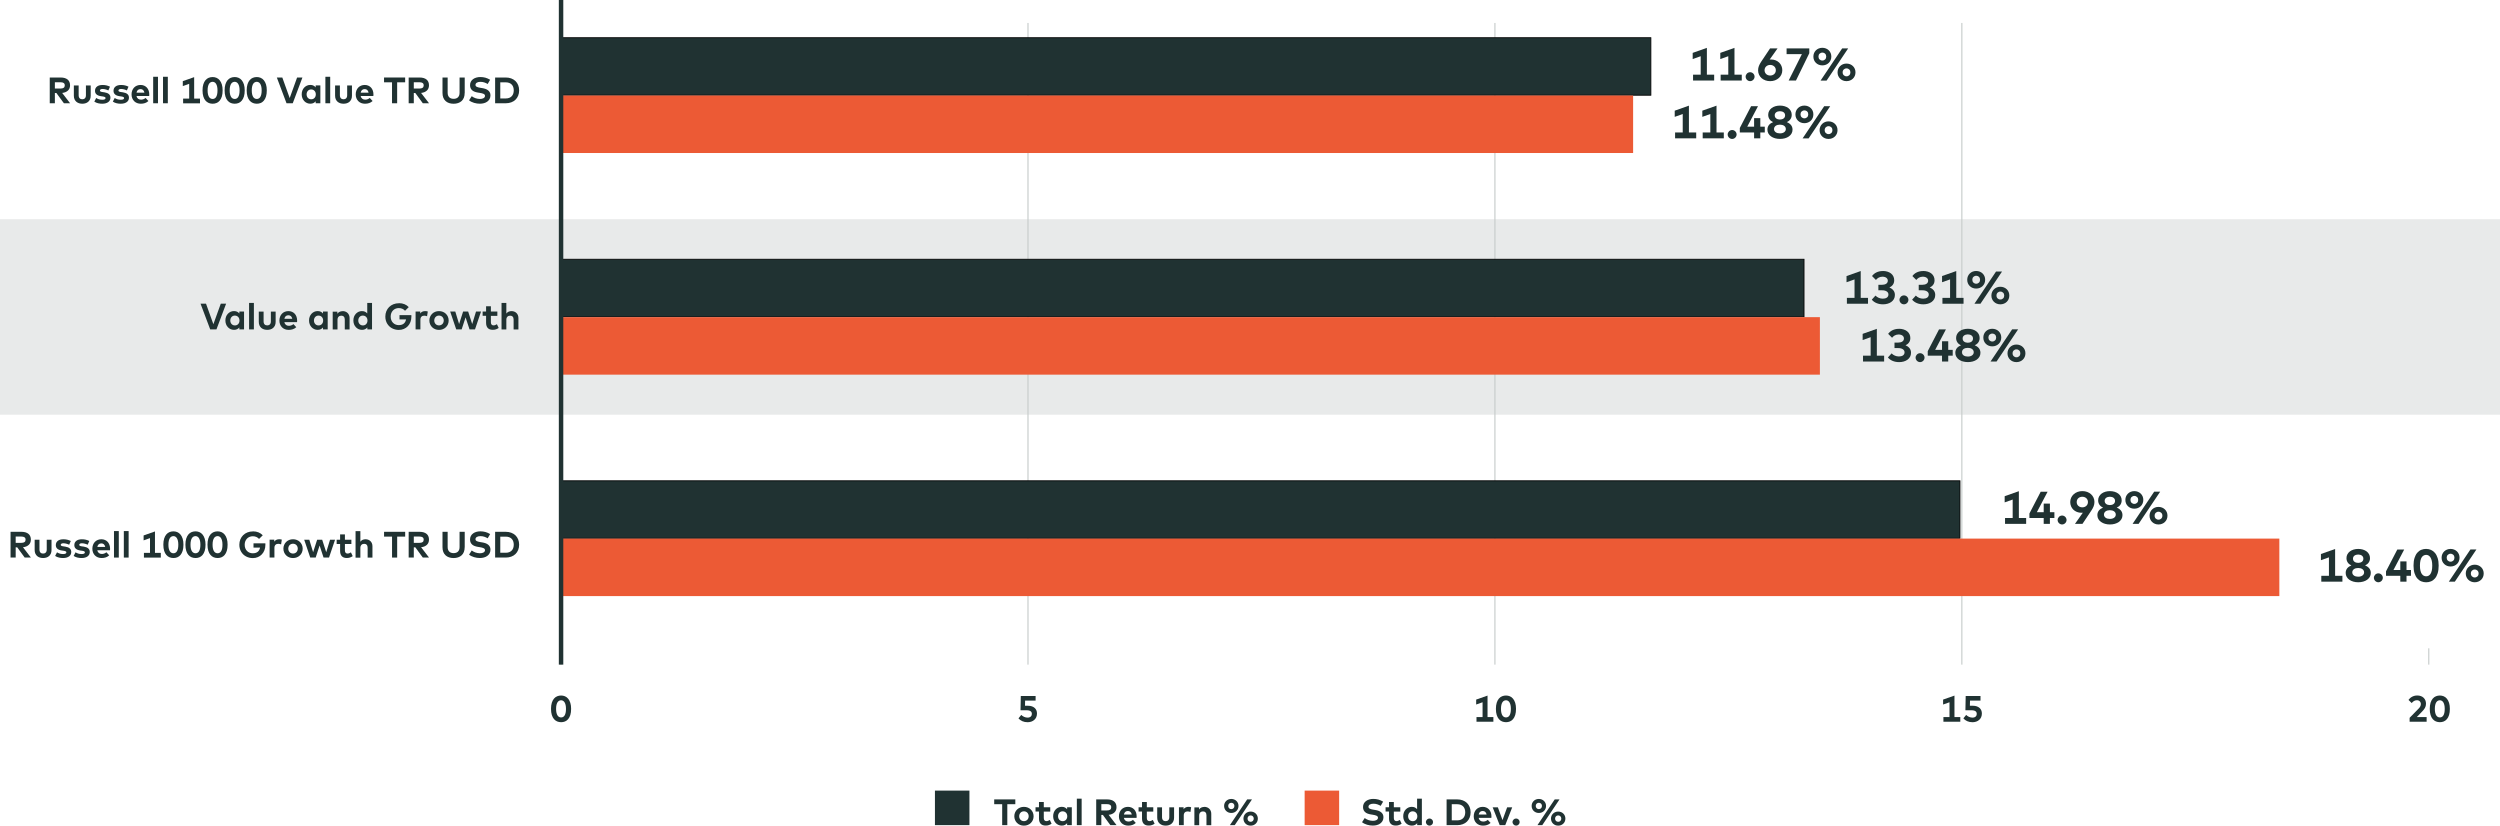 <?xml version="1.0" encoding="UTF-8"?><svg id="a" xmlns="http://www.w3.org/2000/svg" viewBox="0 0 1087 358.98"><defs><style>.b{fill:#e8eaea;}.c{fill:#ec5a35;}.d,.e{fill:#203232;}.e{stroke:#000;stroke-width:.37px;}.e,.f,.g{stroke-miterlimit:10;}.f{stroke:#c7cccb;stroke-width:.5px;}.f,.g{fill:none;}.g{stroke:#203232;stroke-width:1.94px;}</style></defs><rect class="b" y="95.31" width="1087" height="85"/><g><line class="f" x1="243.95" y1="288.98" x2="243.95" y2="281.88"/><line class="f" x1="446.97" y1="288.98" x2="446.97" y2="9.98"/><line class="f" x1="649.99" y1="288.98" x2="649.99" y2="9.98"/><line class="f" x1="853.01" y1="288.98" x2="853.01" y2="9.98"/><line class="f" x1="1056.03" y1="288.98" x2="1056.03" y2="281.88"/></g><g><g><path class="d" d="M441.45,349.67h-3.47v9.11h-2.23v-9.11h-3.47v-2.09h9.18v2.09Z"/><path class="d" d="M445.2,350.82c.6,0,1.16,.1,1.68,.31,.51,.21,.96,.49,1.33,.86,.37,.37,.67,.8,.88,1.3,.21,.5,.32,1.04,.32,1.62s-.11,1.13-.32,1.62c-.21,.5-.5,.93-.88,1.29-.37,.37-.82,.65-1.33,.86-.51,.21-1.07,.31-1.68,.31s-1.16-.1-1.67-.31c-.51-.21-.95-.49-1.32-.86-.37-.37-.66-.8-.87-1.29-.21-.5-.32-1.04-.32-1.62s.1-1.12,.32-1.62c.21-.5,.5-.93,.87-1.3,.37-.37,.81-.65,1.32-.86,.51-.21,1.07-.31,1.67-.31Zm0,1.94c-.29,0-.56,.05-.82,.16-.25,.1-.47,.25-.65,.44s-.33,.42-.43,.68c-.1,.26-.16,.55-.16,.86s.05,.6,.16,.86,.25,.49,.43,.68,.4,.34,.65,.44c.25,.1,.52,.16,.82,.16s.57-.05,.82-.16c.25-.1,.47-.25,.66-.44s.33-.41,.43-.68,.16-.55,.16-.86-.05-.6-.16-.86c-.1-.26-.25-.49-.43-.68s-.4-.34-.66-.44c-.25-.1-.53-.16-.82-.16Z"/><path class="d" d="M456.65,352.88h-2.81v2.83c0,.24,.03,.44,.09,.61s.14,.3,.25,.41c.1,.1,.23,.18,.37,.23,.14,.05,.29,.07,.45,.07,.25,0,.5-.05,.76-.16,.25-.1,.49-.22,.7-.35l.77,1.63c-.34,.24-.72,.43-1.13,.58-.41,.16-.89,.23-1.44,.23-.97,0-1.69-.26-2.18-.79s-.73-1.3-.73-2.3v-3h-1.5v-1.86h1.5v-2.3h2.09v2.3h2.81v1.86Z"/><path class="d" d="M466.02,358.78h-2.04v-.86c-.26,.31-.57,.57-.95,.76-.38,.19-.83,.29-1.37,.29s-1.03-.1-1.49-.31c-.46-.21-.86-.49-1.19-.86s-.6-.79-.79-1.29-.28-1.04-.28-1.62,.09-1.12,.28-1.62c.19-.5,.45-.93,.79-1.29,.34-.36,.73-.65,1.19-.86,.46-.21,.95-.31,1.49-.31s.99,.1,1.37,.29c.38,.2,.7,.45,.95,.77v-.86h2.04v7.75Zm-3.98-6.02c-.3,0-.58,.06-.83,.17s-.46,.26-.63,.46c-.17,.19-.31,.42-.4,.68-.09,.26-.14,.54-.14,.83s.05,.58,.14,.84,.23,.48,.4,.68c.17,.19,.38,.34,.63,.46,.25,.11,.52,.17,.83,.17s.57-.05,.82-.16c.25-.11,.46-.26,.63-.45,.18-.19,.31-.42,.41-.68,.1-.26,.14-.54,.14-.85s-.05-.59-.14-.85c-.1-.26-.23-.49-.41-.68-.18-.19-.39-.34-.63-.45-.25-.11-.52-.16-.82-.16Z"/><path class="d" d="M470.3,358.78h-2.09v-11.52h2.09v11.52Z"/><path class="d" d="M481.36,347.58c.67,0,1.26,.08,1.77,.23,.51,.15,.94,.38,1.29,.67s.61,.65,.78,1.07c.18,.42,.26,.9,.26,1.44,0,.46-.08,.88-.23,1.26-.15,.38-.38,.72-.68,1-.3,.28-.66,.51-1.08,.69s-.91,.29-1.44,.35l3.45,4.49h-2.7l-3.26-4.46h-.66v4.46h-2.23v-11.2h4.74Zm-2.5,2.06v2.74h2.46c.61,0,1.07-.11,1.38-.34,.31-.23,.46-.58,.46-1.05s-.16-.81-.48-1.03c-.32-.22-.77-.32-1.37-.32h-2.46Z"/><path class="d" d="M490.44,350.82c.56,0,1.07,.1,1.53,.3s.86,.47,1.19,.83,.59,.79,.77,1.29c.18,.5,.28,1.05,.28,1.66,0,.12,0,.25-.01,.38s-.02,.24-.03,.33h-5.5c.05,.28,.14,.52,.26,.72,.12,.2,.27,.37,.44,.5,.17,.13,.37,.23,.59,.29s.45,.09,.7,.09c.34,0,.68-.06,1.02-.19,.34-.13,.66-.31,.94-.55l1.22,1.34c-.44,.41-.94,.7-1.49,.89-.55,.19-1.16,.28-1.81,.28-.59,0-1.13-.1-1.63-.29-.49-.19-.92-.47-1.27-.82-.35-.35-.63-.78-.83-1.28-.2-.5-.3-1.05-.3-1.66s.1-1.16,.29-1.67c.19-.5,.46-.94,.8-1.3,.34-.36,.76-.64,1.24-.84,.48-.2,1.01-.3,1.59-.3Zm-.02,1.8c-.5,0-.89,.14-1.18,.41-.29,.28-.48,.66-.57,1.14h3.43c-.1-.5-.29-.89-.58-1.15-.29-.27-.66-.4-1.11-.4Z"/><path class="d" d="M501.45,352.88h-2.81v2.83c0,.24,.03,.44,.09,.61s.14,.3,.25,.41c.1,.1,.23,.18,.37,.23,.14,.05,.29,.07,.45,.07,.25,0,.5-.05,.76-.16,.25-.1,.49-.22,.7-.35l.77,1.63c-.34,.24-.72,.43-1.13,.58-.41,.16-.89,.23-1.44,.23-.97,0-1.69-.26-2.18-.79s-.73-1.3-.73-2.3v-3h-1.5v-1.86h1.5v-2.3h2.09v2.3h2.81v1.86Z"/><path class="d" d="M510.49,355.48c0,.61-.1,1.14-.3,1.58-.2,.44-.47,.8-.8,1.09s-.73,.5-1.17,.63c-.44,.14-.91,.2-1.39,.2s-.95-.07-1.39-.2c-.44-.14-.83-.35-1.17-.63-.34-.29-.61-.65-.81-1.09-.2-.44-.3-.97-.3-1.58v-4.45h2.09v4.26c0,.31,.04,.57,.12,.8,.08,.22,.19,.4,.33,.54,.14,.14,.31,.24,.5,.31,.19,.07,.4,.1,.63,.1s.43-.03,.62-.1,.36-.17,.5-.31,.26-.32,.34-.54c.08-.22,.12-.49,.12-.8v-4.26h2.08v4.45Z"/><path class="d" d="M516.83,350.82c.22,0,.43,.01,.6,.04,.18,.03,.34,.07,.48,.12l-.31,2.07c-.17-.07-.37-.13-.6-.18-.23-.05-.45-.07-.66-.07-.24,0-.46,.04-.66,.11-.2,.07-.37,.18-.52,.33-.14,.14-.26,.33-.34,.54-.08,.22-.12,.47-.12,.76v4.22h-2.09v-7.75h2.02v.85c.25-.37,.55-.64,.92-.8,.37-.17,.79-.25,1.27-.25Z"/><path class="d" d="M523.65,350.82c.44,0,.84,.07,1.21,.22,.37,.15,.69,.35,.96,.62,.27,.26,.47,.58,.62,.96,.15,.37,.22,.78,.22,1.23v4.94h-2.09v-4.26c0-.57-.13-1-.4-1.29s-.64-.44-1.12-.44c-.22,0-.44,.04-.64,.11s-.37,.18-.52,.33-.26,.33-.35,.55-.13,.47-.13,.77v4.25h-2.09v-7.75h2.03v.91c.28-.41,.62-.7,1.02-.87s.82-.25,1.26-.25Z"/><path class="d" d="M535.37,347.38c.45,0,.86,.08,1.24,.23,.38,.16,.71,.37,.99,.64,.28,.27,.5,.59,.66,.96,.16,.37,.24,.77,.24,1.21s-.08,.85-.24,1.22c-.16,.37-.38,.7-.66,.97-.28,.27-.61,.49-.99,.64-.38,.15-.8,.23-1.24,.23s-.86-.08-1.24-.23c-.38-.16-.71-.37-.99-.64-.28-.27-.5-.59-.66-.97-.16-.37-.24-.78-.24-1.22s.08-.84,.24-1.21c.16-.37,.38-.69,.66-.96,.28-.27,.61-.49,.99-.64,.38-.15,.79-.23,1.24-.23Zm0,1.67c-.19,0-.37,.03-.54,.1-.17,.07-.31,.16-.43,.28s-.21,.27-.28,.44c-.07,.17-.1,.35-.1,.55s.03,.39,.1,.56c.07,.17,.16,.32,.28,.44,.12,.12,.26,.22,.43,.29,.17,.07,.34,.1,.54,.1s.38-.03,.54-.1c.17-.07,.31-.17,.43-.29,.12-.12,.21-.27,.28-.44,.07-.17,.1-.36,.1-.56s-.03-.38-.1-.55c-.07-.17-.16-.32-.28-.44s-.26-.21-.43-.28c-.17-.07-.35-.1-.54-.1Zm1.49,9.73h-2.1l7.51-11.2h2.09l-7.5,11.2Zm6.92-5.91c.45,0,.86,.08,1.24,.23,.38,.15,.71,.37,.99,.64,.28,.27,.5,.59,.66,.97,.16,.37,.24,.78,.24,1.22s-.08,.84-.24,1.22c-.16,.37-.38,.7-.66,.97-.28,.27-.61,.49-.99,.64-.38,.16-.8,.23-1.24,.23s-.86-.08-1.24-.23c-.38-.15-.71-.37-.99-.64-.28-.27-.5-.59-.66-.97s-.24-.78-.24-1.22,.08-.83,.24-1.21,.38-.7,.66-.97c.28-.27,.61-.49,.99-.64,.38-.16,.79-.24,1.24-.24Zm0,1.67c-.19,0-.37,.04-.54,.1-.17,.07-.31,.17-.43,.29-.12,.12-.21,.27-.28,.44-.07,.17-.1,.35-.1,.56s.03,.39,.1,.56c.07,.17,.16,.31,.28,.44,.12,.12,.26,.22,.43,.29,.17,.07,.34,.1,.54,.1s.38-.04,.54-.1c.17-.07,.31-.17,.43-.29,.12-.12,.21-.27,.28-.44s.1-.35,.1-.56-.03-.39-.1-.56-.16-.31-.28-.44c-.12-.12-.26-.22-.43-.29s-.35-.1-.54-.1Z"/></g><rect class="d" x="406.51" y="343.76" width="15" height="15"/><g><path class="d" d="M600.33,350.4c-.44-.27-.93-.5-1.46-.68-.53-.18-1.1-.27-1.72-.27-.31,0-.6,.03-.86,.09-.26,.06-.49,.15-.68,.26-.19,.11-.34,.25-.44,.42s-.16,.35-.16,.57,.06,.38,.17,.52c.12,.14,.27,.26,.48,.35,.21,.1,.45,.18,.73,.24,.28,.07,.59,.13,.93,.18l.63,.1c.5,.08,.97,.2,1.4,.35,.43,.15,.81,.36,1.13,.61,.32,.25,.57,.55,.76,.91,.18,.36,.28,.78,.28,1.26,0,.62-.12,1.16-.38,1.61s-.59,.83-1.01,1.14c-.42,.3-.91,.53-1.46,.68s-1.13,.22-1.73,.22c-.43,0-.86-.03-1.29-.09-.43-.06-.85-.15-1.26-.28-.41-.12-.8-.28-1.17-.46-.37-.18-.71-.4-1-.64l1.16-1.8c.2,.16,.43,.31,.7,.46,.26,.15,.54,.28,.85,.39s.63,.2,.97,.26c.34,.06,.69,.1,1.05,.1,.31,0,.6-.03,.87-.09s.5-.15,.7-.26,.35-.26,.46-.42c.11-.17,.17-.36,.17-.58,0-.19-.05-.36-.15-.5-.1-.14-.25-.26-.45-.36s-.45-.18-.74-.26c-.3-.07-.64-.14-1.03-.2l-.71-.11c-.5-.08-.95-.2-1.37-.35-.42-.15-.78-.36-1.08-.61-.3-.26-.54-.57-.71-.94-.17-.37-.26-.81-.26-1.31,0-.58,.12-1.09,.36-1.54,.24-.45,.57-.82,.98-1.11,.41-.3,.88-.52,1.42-.67,.54-.15,1.11-.23,1.7-.23,.39,0,.77,.02,1.13,.07,.37,.05,.72,.12,1.07,.21,.35,.1,.69,.22,1.04,.37,.34,.15,.69,.33,1.04,.54l-1.06,1.82Z"/><path class="d" d="M608.85,352.88h-2.81v2.83c0,.24,.03,.44,.09,.61s.14,.3,.25,.41c.1,.1,.23,.18,.37,.23,.14,.05,.29,.07,.45,.07,.25,0,.5-.05,.76-.16,.25-.1,.49-.22,.7-.35l.77,1.63c-.34,.24-.72,.43-1.13,.58-.41,.16-.89,.23-1.44,.23-.96,0-1.69-.26-2.18-.79s-.73-1.3-.73-2.3v-3h-1.5v-1.86h1.5v-2.3h2.09v2.3h2.81v1.86Z"/><path class="d" d="M613.87,350.82c.52,0,.97,.09,1.34,.28,.37,.19,.68,.43,.94,.74v-4.58h2.08v11.52h-2.04v-.86c-.26,.31-.57,.57-.95,.76-.38,.19-.83,.29-1.37,.29s-1.03-.1-1.49-.31-.86-.49-1.19-.86-.6-.79-.79-1.29-.28-1.04-.28-1.62,.09-1.12,.28-1.62c.19-.5,.45-.93,.79-1.29,.34-.36,.73-.65,1.19-.86s.95-.31,1.49-.31Zm.38,1.94c-.3,0-.58,.06-.83,.17s-.46,.26-.63,.46c-.17,.19-.31,.42-.4,.68-.09,.26-.14,.54-.14,.83s.05,.58,.14,.84c.09,.26,.23,.48,.4,.68,.17,.19,.38,.34,.63,.46,.25,.11,.52,.17,.83,.17s.57-.05,.82-.16c.25-.11,.46-.26,.63-.45,.18-.19,.31-.42,.41-.68,.1-.26,.14-.54,.14-.85s-.05-.59-.14-.85c-.1-.26-.23-.49-.41-.68-.18-.19-.39-.34-.63-.45-.25-.11-.52-.16-.82-.16Z"/><path class="d" d="M621.55,355.88c.21,0,.41,.04,.59,.12,.19,.08,.35,.19,.49,.34,.14,.14,.25,.3,.34,.49,.08,.19,.12,.38,.12,.59s-.04,.41-.12,.6-.19,.36-.34,.5c-.14,.14-.31,.26-.49,.34s-.38,.12-.59,.12-.41-.04-.6-.12-.35-.2-.5-.34c-.14-.14-.25-.31-.34-.5-.09-.19-.13-.39-.13-.6s.04-.41,.13-.59c.08-.19,.2-.35,.34-.49,.14-.14,.31-.25,.5-.34,.19-.08,.39-.12,.6-.12Z"/><path class="d" d="M633.6,347.58c.88,0,1.67,.13,2.38,.4s1.33,.64,1.84,1.13c.51,.49,.9,1.08,1.18,1.77,.28,.69,.42,1.46,.42,2.3s-.14,1.61-.42,2.3-.67,1.28-1.18,1.77c-.51,.49-1.12,.87-1.84,1.13s-1.51,.4-2.38,.4h-4.62v-11.2h4.62Zm-2.38,2.09v7.02h2.36c.59,0,1.11-.09,1.54-.26,.44-.18,.8-.42,1.09-.73,.29-.31,.51-.68,.65-1.11,.14-.43,.22-.9,.22-1.4s-.07-.98-.22-1.42c-.14-.43-.36-.8-.65-1.11-.29-.31-.66-.55-1.09-.72-.44-.17-.95-.26-1.54-.26h-2.36Z"/><path class="d" d="M644.71,350.82c.56,0,1.07,.1,1.53,.3,.46,.2,.86,.47,1.19,.83,.33,.36,.59,.79,.77,1.29,.18,.5,.28,1.05,.28,1.66,0,.12,0,.25-.01,.38s-.02,.24-.03,.33h-5.5c.05,.28,.14,.52,.26,.72,.12,.2,.27,.37,.44,.5,.17,.13,.37,.23,.59,.29s.45,.09,.7,.09c.34,0,.68-.06,1.02-.19,.34-.13,.66-.31,.94-.55l1.22,1.34c-.44,.41-.94,.7-1.49,.89-.55,.19-1.16,.28-1.81,.28-.59,0-1.13-.1-1.63-.29s-.92-.47-1.27-.82c-.36-.35-.63-.78-.83-1.28-.2-.5-.3-1.05-.3-1.66s.1-1.16,.29-1.67c.19-.5,.46-.94,.8-1.3,.34-.36,.76-.64,1.24-.84,.48-.2,1.01-.3,1.59-.3Zm-.02,1.8c-.5,0-.89,.14-1.18,.41-.29,.28-.48,.66-.57,1.14h3.43c-.1-.5-.29-.89-.58-1.15s-.66-.4-1.11-.4Z"/><path class="d" d="M654.48,358.78h-2.41l-3.06-7.75h2.27l2.01,5.55,2.02-5.55h2.2l-3.03,7.75Z"/><path class="d" d="M659.21,355.88c.21,0,.41,.04,.59,.12,.19,.08,.35,.19,.49,.34s.25,.3,.34,.49c.08,.19,.12,.38,.12,.59s-.04,.41-.12,.6c-.08,.19-.2,.36-.34,.5-.14,.14-.31,.26-.49,.34s-.38,.12-.59,.12-.41-.04-.6-.12-.35-.2-.5-.34c-.14-.14-.25-.31-.34-.5-.08-.19-.13-.39-.13-.6s.04-.41,.13-.59c.09-.19,.2-.35,.34-.49s.31-.25,.5-.34c.19-.08,.39-.12,.6-.12Z"/><path class="d" d="M669.09,347.38c.45,0,.86,.08,1.24,.23,.38,.16,.71,.37,.99,.64,.28,.27,.5,.59,.66,.96,.16,.37,.24,.77,.24,1.21s-.08,.85-.24,1.22c-.16,.37-.38,.7-.66,.97-.28,.27-.61,.49-.99,.64-.38,.15-.8,.23-1.24,.23s-.86-.08-1.24-.23c-.38-.16-.71-.37-.99-.64-.28-.27-.5-.59-.66-.97-.16-.37-.24-.78-.24-1.22s.08-.84,.24-1.21c.16-.37,.38-.69,.66-.96,.28-.27,.61-.49,.99-.64,.38-.15,.79-.23,1.24-.23Zm0,1.67c-.19,0-.37,.03-.54,.1s-.31,.16-.43,.28-.21,.27-.28,.44c-.07,.17-.1,.35-.1,.55s.03,.39,.1,.56c.07,.17,.16,.32,.28,.44,.12,.12,.26,.22,.43,.29s.34,.1,.54,.1,.38-.03,.54-.1,.31-.17,.43-.29c.12-.12,.21-.27,.28-.44,.07-.17,.1-.36,.1-.56s-.03-.38-.1-.55c-.07-.17-.16-.32-.28-.44s-.26-.21-.43-.28-.35-.1-.54-.1Zm1.49,9.73h-2.1l7.51-11.2h2.09l-7.5,11.2Zm6.92-5.91c.45,0,.86,.08,1.24,.23,.38,.15,.71,.37,.99,.64,.28,.27,.5,.59,.66,.97,.16,.37,.24,.78,.24,1.22s-.08,.84-.24,1.22-.38,.7-.66,.97c-.28,.27-.61,.49-.99,.64-.38,.16-.8,.23-1.24,.23s-.86-.08-1.24-.23c-.38-.15-.71-.37-.99-.64-.28-.27-.5-.59-.66-.97s-.24-.78-.24-1.22,.08-.83,.24-1.21,.38-.7,.66-.97c.28-.27,.61-.49,.99-.64s.79-.24,1.24-.24Zm0,1.67c-.19,0-.37,.04-.54,.1-.17,.07-.31,.17-.43,.29-.12,.12-.21,.27-.28,.44-.07,.17-.1,.35-.1,.56s.03,.39,.1,.56c.07,.17,.16,.31,.28,.44,.12,.12,.26,.22,.43,.29,.17,.07,.34,.1,.54,.1s.38-.04,.54-.1c.17-.07,.31-.17,.43-.29,.12-.12,.21-.27,.28-.44,.07-.17,.1-.35,.1-.56s-.03-.39-.1-.56c-.07-.17-.16-.31-.28-.44s-.26-.22-.43-.29c-.17-.07-.35-.1-.54-.1Z"/></g><rect class="c" x="567.26" y="343.76" width="15" height="15"/></g><g><path class="d" d="M243.98,302.41c.59,0,1.15,.12,1.68,.34,.53,.23,.99,.58,1.38,1.06,.39,.47,.71,1.08,.94,1.81,.23,.73,.34,1.59,.34,2.59s-.11,1.93-.34,2.66c-.23,.73-.54,1.33-.94,1.8-.4,.46-.85,.8-1.38,1.02s-1.08,.32-1.68,.32-1.17-.11-1.7-.32-1-.56-1.4-1.02-.72-1.06-.95-1.8-.35-1.62-.35-2.66,.12-1.93,.35-2.66c.23-.73,.55-1.33,.95-1.8s.87-.81,1.4-1.02c.53-.21,1.1-.32,1.7-.32Zm0,2.07c-.29,0-.56,.06-.83,.19-.26,.13-.5,.33-.7,.62-.2,.29-.36,.67-.48,1.15s-.18,1.07-.18,1.77,.06,1.29,.18,1.77,.28,.86,.48,1.15c.2,.29,.43,.5,.7,.62,.26,.13,.54,.19,.83,.19s.54-.06,.8-.19c.26-.12,.48-.33,.68-.62,.19-.29,.35-.67,.46-1.15s.17-1.07,.17-1.77c0-.66-.06-1.23-.17-1.7-.11-.47-.27-.86-.46-1.16-.19-.3-.42-.52-.68-.66-.26-.14-.52-.21-.8-.21Z"/><path class="d" d="M450.26,304.62h-4.54l-.05,2.24h1.29c.65,0,1.22,.09,1.71,.26s.9,.42,1.23,.72c.33,.3,.57,.66,.74,1.07,.16,.41,.24,.85,.24,1.32,0,.6-.11,1.14-.32,1.61-.21,.47-.51,.87-.88,1.19-.37,.32-.8,.57-1.3,.74-.5,.17-1.03,.25-1.59,.25-.84,0-1.6-.15-2.26-.44-.67-.29-1.23-.7-1.7-1.23l1.22-1.51c.15,.17,.33,.32,.54,.46,.21,.14,.43,.27,.67,.38,.24,.11,.49,.19,.75,.25,.26,.06,.52,.09,.78,.09,.31,0,.58-.04,.82-.13,.23-.08,.43-.2,.58-.35s.27-.32,.35-.52c.08-.2,.12-.4,.12-.63,0-.21-.04-.41-.11-.6-.07-.19-.2-.36-.37-.5-.18-.14-.41-.26-.7-.34-.29-.08-.66-.13-1.1-.13h-2.66l.12-6.2h6.44v2.01Z"/><g><path class="d" d="M644.62,311.76v-6.42l-2.78,.99v-2.15l4.94-1.74v9.33h2.54v2.05h-7.34v-2.05h2.66Z"/><path class="d" d="M654.82,302.41c.59,0,1.15,.12,1.68,.34,.53,.23,.99,.58,1.38,1.06s.71,1.08,.94,1.81,.34,1.59,.34,2.59-.11,1.93-.34,2.66-.54,1.33-.94,1.8-.85,.8-1.38,1.02-1.08,.32-1.68,.32-1.17-.11-1.7-.32-1-.56-1.4-1.02c-.4-.46-.72-1.06-.95-1.8-.24-.73-.35-1.62-.35-2.66s.12-1.93,.35-2.66c.23-.73,.55-1.33,.95-1.8,.4-.47,.87-.81,1.4-1.02,.53-.21,1.1-.32,1.7-.32Zm0,2.07c-.29,0-.56,.06-.83,.19-.26,.13-.5,.33-.7,.62-.2,.29-.36,.67-.48,1.15s-.18,1.07-.18,1.77,.06,1.29,.18,1.77,.28,.86,.48,1.15c.2,.29,.43,.5,.7,.62,.26,.13,.54,.19,.83,.19s.54-.06,.8-.19c.26-.12,.48-.33,.68-.62,.2-.29,.35-.67,.46-1.15,.11-.48,.17-1.07,.17-1.77,0-.66-.06-1.23-.17-1.7-.12-.47-.27-.86-.46-1.16-.19-.3-.42-.52-.68-.66s-.52-.21-.8-.21Z"/></g><g><path class="d" d="M847.64,311.76v-6.42l-2.78,.99v-2.15l4.94-1.74v9.33h2.54v2.05h-7.34v-2.05h2.66Z"/><path class="d" d="M861.1,304.62h-4.54l-.05,2.24h1.29c.65,0,1.22,.09,1.71,.26s.9,.42,1.23,.72c.33,.3,.57,.66,.74,1.07,.16,.41,.24,.85,.24,1.32,0,.6-.11,1.14-.32,1.61-.21,.47-.5,.87-.88,1.19-.37,.32-.8,.57-1.3,.74-.5,.17-1.03,.25-1.59,.25-.84,0-1.6-.15-2.26-.44-.67-.29-1.24-.7-1.7-1.23l1.22-1.51c.15,.17,.33,.32,.54,.46,.21,.14,.43,.27,.67,.38,.24,.11,.49,.19,.75,.25,.26,.06,.52,.09,.78,.09,.31,0,.58-.04,.82-.13,.23-.08,.43-.2,.58-.35,.16-.15,.27-.32,.35-.52,.08-.2,.12-.4,.12-.63,0-.21-.04-.41-.11-.6-.07-.19-.2-.36-.37-.5-.18-.14-.41-.26-.7-.34-.29-.08-.66-.13-1.1-.13h-2.66l.12-6.2h6.44v2.01Z"/></g><g><path class="d" d="M1047.2,304.34c.15-.2,.34-.41,.56-.64,.22-.23,.49-.44,.8-.63s.67-.35,1.07-.48c.41-.13,.87-.19,1.39-.19,.59,0,1.12,.09,1.58,.26,.47,.18,.87,.42,1.2,.74s.58,.7,.76,1.14,.26,.93,.26,1.47c0,.34-.04,.66-.12,.96-.08,.3-.2,.58-.34,.84-.14,.26-.31,.52-.51,.76s-.41,.48-.64,.72l-2.39,2.49h4.28v2.02h-7.4v-1.69l3.96-4.06c.3-.3,.53-.61,.68-.92,.16-.31,.24-.64,.24-1,0-.25-.04-.47-.12-.67-.08-.2-.2-.38-.35-.53s-.33-.27-.54-.35c-.21-.08-.44-.12-.7-.12s-.51,.03-.72,.1-.42,.16-.6,.27c-.18,.11-.35,.24-.5,.39-.16,.15-.3,.31-.45,.47l-1.39-1.37Z"/><path class="d" d="M1060.86,302.41c.59,0,1.15,.12,1.68,.34,.53,.23,.99,.58,1.38,1.06s.71,1.08,.94,1.81,.34,1.59,.34,2.59-.11,1.93-.34,2.66-.54,1.33-.94,1.8-.85,.8-1.38,1.02-1.08,.32-1.68,.32-1.17-.11-1.7-.32-1-.56-1.4-1.02c-.4-.46-.72-1.06-.95-1.8-.24-.73-.35-1.62-.35-2.66s.12-1.93,.35-2.66c.23-.73,.55-1.33,.95-1.8,.4-.47,.87-.81,1.4-1.02,.53-.21,1.1-.32,1.7-.32Zm0,2.07c-.29,0-.56,.06-.83,.19-.26,.13-.5,.33-.7,.62-.2,.29-.36,.67-.48,1.15s-.18,1.07-.18,1.77,.06,1.29,.18,1.77,.28,.86,.48,1.15c.2,.29,.43,.5,.7,.62,.26,.13,.54,.19,.83,.19s.54-.06,.8-.19c.26-.12,.48-.33,.68-.62,.2-.29,.35-.67,.46-1.15,.11-.48,.17-1.07,.17-1.77,0-.66-.06-1.23-.17-1.7-.12-.47-.27-.86-.46-1.16-.19-.3-.42-.52-.68-.66s-.52-.21-.8-.21Z"/></g></g><rect class="e" x="243.95" y="209.05" width="608.25" height="25"/><rect class="e" x="243.95" y="16.4" width="473.85" height="25"/><rect class="c" x="243.95" y="234.18" width="747.11" height="25"/><g><rect class="e" x="243.95" y="112.72" width="540.44" height="25"/><rect class="c" x="243.95" y="137.9" width="547.34" height="25"/></g><rect class="c" x="243.95" y="41.53" width="466.13" height="25"/><g><path class="d" d="M26.36,33.7c.67,0,1.26,.08,1.77,.23,.51,.15,.94,.38,1.29,.67,.35,.29,.61,.65,.78,1.07,.18,.42,.26,.9,.26,1.44,0,.46-.08,.88-.23,1.26-.15,.38-.38,.72-.68,1s-.66,.51-1.08,.69-.91,.29-1.44,.35l3.45,4.49h-2.7l-3.26-4.46h-.66v4.46h-2.23v-11.2h4.74Zm-2.5,2.06v2.74h2.46c.61,0,1.07-.11,1.38-.34,.31-.23,.46-.58,.46-1.05s-.16-.81-.48-1.03c-.32-.22-.77-.32-1.37-.32h-2.46Z"/><path class="d" d="M39.44,41.6c0,.61-.1,1.14-.3,1.58-.2,.44-.47,.8-.8,1.09-.34,.29-.73,.5-1.17,.63-.44,.14-.91,.2-1.39,.2s-.95-.07-1.39-.2c-.44-.14-.83-.35-1.17-.63-.34-.29-.61-.65-.81-1.09s-.3-.97-.3-1.58v-4.45h2.09v4.26c0,.31,.04,.57,.12,.8,.08,.22,.19,.4,.33,.54,.14,.14,.31,.24,.5,.31,.19,.07,.4,.1,.63,.1s.43-.03,.62-.1c.19-.07,.36-.17,.5-.31s.26-.32,.34-.54,.12-.49,.12-.8v-4.26h2.08v4.45Z"/><path class="d" d="M47.11,39.31c-.15-.07-.33-.15-.52-.22s-.4-.14-.62-.2c-.22-.06-.44-.11-.66-.15s-.45-.06-.67-.06c-.4,0-.7,.06-.9,.19-.2,.13-.3,.3-.3,.51,0,.11,.03,.21,.1,.28,.07,.08,.16,.14,.27,.18,.11,.05,.25,.09,.4,.12,.15,.03,.32,.06,.5,.08l.69,.1c.84,.13,1.49,.38,1.94,.76,.45,.38,.68,.9,.68,1.56,0,.4-.08,.76-.24,1.09-.16,.33-.39,.6-.7,.83-.3,.23-.68,.4-1.12,.53-.44,.12-.94,.19-1.5,.19-.27,0-.55-.02-.84-.04-.3-.03-.59-.08-.9-.15-.3-.07-.6-.16-.89-.28-.29-.12-.57-.26-.82-.44l.82-1.58c.17,.11,.34,.21,.53,.3,.19,.09,.39,.17,.6,.24,.22,.07,.45,.12,.7,.16,.25,.04,.52,.06,.81,.06,.49,0,.85-.06,1.08-.19,.23-.13,.35-.31,.35-.54,0-.19-.1-.34-.3-.45-.2-.11-.53-.2-.98-.26l-.63-.09c-1.79-.25-2.68-1.03-2.68-2.35,0-.4,.07-.76,.22-1.07,.15-.31,.37-.58,.65-.8,.28-.22,.62-.39,1.03-.5,.4-.11,.86-.17,1.37-.17,.31,0,.6,.02,.88,.04,.28,.03,.55,.08,.82,.14,.26,.06,.52,.14,.78,.23,.25,.09,.51,.2,.76,.33l-.7,1.62Z"/><path class="d" d="M55.16,39.31c-.15-.07-.33-.15-.52-.22s-.4-.14-.62-.2c-.22-.06-.44-.11-.66-.15s-.45-.06-.67-.06c-.4,0-.7,.06-.9,.19-.2,.13-.3,.3-.3,.51,0,.11,.03,.21,.1,.28,.07,.08,.16,.14,.27,.18,.11,.05,.25,.09,.4,.12,.15,.03,.32,.06,.5,.08l.69,.1c.84,.13,1.49,.38,1.94,.76,.45,.38,.68,.9,.68,1.56,0,.4-.08,.76-.24,1.09-.16,.33-.39,.6-.7,.83-.3,.23-.68,.4-1.12,.53-.44,.12-.94,.19-1.5,.19-.27,0-.55-.02-.84-.04-.3-.03-.59-.08-.9-.15-.3-.07-.6-.16-.89-.28-.29-.12-.57-.26-.82-.44l.82-1.58c.17,.11,.34,.21,.53,.3,.19,.09,.39,.17,.6,.24,.22,.07,.45,.12,.7,.16,.25,.04,.52,.06,.81,.06,.49,0,.85-.06,1.08-.19,.23-.13,.35-.31,.35-.54,0-.19-.1-.34-.3-.45-.2-.11-.53-.2-.98-.26l-.63-.09c-1.79-.25-2.68-1.03-2.68-2.35,0-.4,.07-.76,.22-1.07,.15-.31,.37-.58,.65-.8,.28-.22,.62-.39,1.03-.5,.4-.11,.86-.17,1.37-.17,.31,0,.6,.02,.88,.04,.28,.03,.55,.08,.82,.14,.26,.06,.52,.14,.78,.23,.25,.09,.51,.2,.76,.33l-.7,1.62Z"/><path class="d" d="M61.13,36.94c.56,0,1.07,.1,1.53,.3s.86,.47,1.19,.83,.59,.79,.77,1.29c.18,.5,.28,1.05,.28,1.66,0,.12,0,.25-.01,.38,0,.13-.02,.24-.03,.33h-5.5c.05,.28,.14,.52,.26,.72,.12,.2,.27,.37,.44,.5s.37,.23,.59,.29,.45,.09,.7,.09c.34,0,.68-.06,1.02-.19,.34-.13,.66-.31,.94-.55l1.22,1.34c-.44,.41-.94,.7-1.49,.89-.55,.19-1.16,.28-1.81,.28-.59,0-1.13-.1-1.63-.29-.49-.19-.92-.47-1.27-.82-.35-.35-.63-.78-.83-1.28-.2-.5-.3-1.05-.3-1.66s.1-1.16,.29-1.67c.19-.5,.46-.94,.8-1.3,.34-.36,.76-.64,1.24-.84,.48-.2,1.01-.3,1.59-.3Zm-.02,1.8c-.5,0-.89,.14-1.18,.41-.29,.27-.48,.65-.57,1.14h3.43c-.1-.5-.29-.89-.58-1.15-.29-.27-.66-.4-1.11-.4Z"/><path class="d" d="M68.69,44.9h-2.09v-11.52h2.09v11.52Z"/><path class="d" d="M72.97,44.9h-2.09v-11.52h2.09v11.52Z"/><path class="d" d="M82.26,42.86v-6.42l-2.78,.99v-2.15l4.94-1.74v9.33h2.54v2.05h-7.34v-2.05h2.66Z"/><path class="d" d="M92.46,33.5c.59,0,1.15,.11,1.68,.34,.53,.23,.99,.58,1.38,1.06,.39,.47,.71,1.08,.94,1.81,.23,.73,.34,1.59,.34,2.59s-.11,1.93-.34,2.66c-.23,.73-.54,1.33-.94,1.8-.4,.46-.85,.8-1.38,1.02s-1.08,.32-1.68,.32-1.17-.11-1.7-.32-1-.56-1.4-1.02-.72-1.06-.95-1.8-.35-1.62-.35-2.66,.12-1.93,.35-2.66c.23-.73,.55-1.33,.95-1.8s.87-.81,1.4-1.02,1.1-.32,1.7-.32Zm0,2.07c-.29,0-.56,.06-.83,.19-.26,.13-.5,.33-.7,.62-.2,.29-.36,.67-.48,1.15-.12,.48-.18,1.07-.18,1.77s.06,1.29,.18,1.77c.12,.48,.28,.86,.48,1.15,.2,.29,.43,.5,.7,.62,.26,.13,.54,.19,.83,.19s.54-.06,.8-.19c.26-.12,.48-.33,.68-.62,.19-.29,.35-.67,.46-1.15,.11-.48,.17-1.07,.17-1.77,0-.66-.06-1.23-.17-1.7-.11-.47-.27-.86-.46-1.16-.19-.3-.42-.52-.68-.66-.26-.14-.52-.21-.8-.21Z"/><path class="d" d="M102.06,33.5c.59,0,1.15,.11,1.68,.34,.53,.23,.99,.58,1.38,1.06,.39,.47,.71,1.08,.94,1.81,.23,.73,.34,1.59,.34,2.59s-.11,1.93-.34,2.66c-.23,.73-.54,1.33-.94,1.8-.4,.46-.85,.8-1.38,1.02s-1.08,.32-1.68,.32-1.17-.11-1.7-.32-1-.56-1.4-1.02-.72-1.06-.95-1.8-.35-1.62-.35-2.66,.12-1.93,.35-2.66c.23-.73,.55-1.33,.95-1.8s.87-.81,1.4-1.02,1.1-.32,1.7-.32Zm0,2.07c-.29,0-.56,.06-.83,.19-.26,.13-.5,.33-.7,.62-.2,.29-.36,.67-.48,1.15-.12,.48-.18,1.07-.18,1.77s.06,1.29,.18,1.77c.12,.48,.28,.86,.48,1.15,.2,.29,.43,.5,.7,.62,.26,.13,.54,.19,.83,.19s.54-.06,.8-.19c.26-.12,.48-.33,.68-.62,.19-.29,.35-.67,.46-1.15,.11-.48,.17-1.07,.17-1.77,0-.66-.06-1.23-.17-1.7-.11-.47-.27-.86-.46-1.16-.19-.3-.42-.52-.68-.66-.26-.14-.52-.21-.8-.21Z"/><path class="d" d="M111.66,33.5c.59,0,1.15,.11,1.68,.34,.53,.23,.99,.58,1.38,1.06,.39,.47,.71,1.08,.94,1.81,.23,.73,.34,1.59,.34,2.59s-.11,1.93-.34,2.66c-.23,.73-.54,1.33-.94,1.8-.4,.46-.85,.8-1.38,1.02s-1.08,.32-1.68,.32-1.17-.11-1.7-.32-1-.56-1.4-1.02-.72-1.06-.95-1.8-.35-1.62-.35-2.66,.12-1.93,.35-2.66c.23-.73,.55-1.33,.95-1.8s.87-.81,1.4-1.02,1.1-.32,1.7-.32Zm0,2.07c-.29,0-.56,.06-.83,.19-.26,.13-.5,.33-.7,.62-.2,.29-.36,.67-.48,1.15-.12,.48-.18,1.07-.18,1.77s.06,1.29,.18,1.77c.12,.48,.28,.86,.48,1.15,.2,.29,.43,.5,.7,.62,.26,.13,.54,.19,.83,.19s.54-.06,.8-.19c.26-.12,.48-.33,.68-.62,.19-.29,.35-.67,.46-1.15,.11-.48,.17-1.07,.17-1.77,0-.66-.06-1.23-.17-1.7-.11-.47-.27-.86-.46-1.16-.19-.3-.42-.52-.68-.66-.26-.14-.52-.21-.8-.21Z"/><path class="d" d="M127.29,44.9h-2.71l-4.21-11.2h2.38l3.21,8.94,3.22-8.94h2.32l-4.21,11.2Z"/><path class="d" d="M139.29,44.9h-2.04v-.86c-.26,.31-.57,.57-.95,.76-.38,.19-.83,.29-1.37,.29s-1.03-.1-1.49-.31c-.46-.21-.86-.49-1.19-.86-.34-.36-.6-.79-.79-1.29-.19-.5-.28-1.04-.28-1.62s.09-1.12,.28-1.62,.45-.93,.79-1.29,.73-.65,1.19-.86c.46-.21,.95-.31,1.49-.31s.99,.1,1.37,.29c.38,.19,.7,.45,.95,.77v-.86h2.04v7.75Zm-3.98-6.02c-.3,0-.58,.06-.83,.17-.25,.11-.46,.26-.63,.46s-.31,.42-.4,.68-.14,.54-.14,.83,.05,.58,.14,.84,.23,.48,.4,.68c.17,.19,.38,.34,.63,.46,.25,.11,.52,.17,.83,.17s.57-.05,.82-.16c.25-.11,.46-.26,.63-.45,.18-.19,.31-.42,.41-.68,.1-.26,.14-.54,.14-.85s-.05-.59-.14-.85c-.1-.26-.23-.49-.41-.68-.18-.19-.39-.34-.63-.45-.25-.11-.52-.16-.82-.16Z"/><path class="d" d="M143.57,44.9h-2.09v-11.52h2.09v11.52Z"/><path class="d" d="M153.03,41.6c0,.61-.1,1.14-.3,1.58-.2,.44-.47,.8-.8,1.09-.34,.29-.73,.5-1.17,.63-.44,.14-.91,.2-1.39,.2s-.95-.07-1.39-.2c-.44-.14-.83-.35-1.17-.63-.34-.29-.61-.65-.81-1.09s-.3-.97-.3-1.58v-4.45h2.09v4.26c0,.31,.04,.57,.12,.8,.08,.22,.19,.4,.33,.54,.14,.14,.31,.24,.5,.31,.19,.07,.4,.1,.63,.1s.43-.03,.62-.1c.19-.07,.36-.17,.5-.31s.26-.32,.34-.54,.12-.49,.12-.8v-4.26h2.08v4.45Z"/><path class="d" d="M158.6,36.94c.56,0,1.07,.1,1.53,.3s.86,.47,1.19,.83,.59,.79,.77,1.29c.18,.5,.28,1.05,.28,1.66,0,.12,0,.25-.01,.38,0,.13-.02,.24-.03,.33h-5.5c.05,.28,.14,.52,.26,.72,.12,.2,.27,.37,.44,.5s.37,.23,.59,.29,.45,.09,.7,.09c.34,0,.68-.06,1.02-.19,.34-.13,.66-.31,.94-.55l1.22,1.34c-.44,.41-.94,.7-1.49,.89-.55,.19-1.16,.28-1.81,.28-.59,0-1.13-.1-1.63-.29-.49-.19-.92-.47-1.27-.82-.35-.35-.63-.78-.83-1.28-.2-.5-.3-1.05-.3-1.66s.1-1.16,.29-1.67c.19-.5,.46-.94,.8-1.3,.34-.36,.76-.64,1.24-.84,.48-.2,1.01-.3,1.59-.3Zm-.02,1.8c-.5,0-.89,.14-1.18,.41-.29,.27-.48,.65-.57,1.14h3.43c-.1-.5-.29-.89-.58-1.15-.29-.27-.66-.4-1.11-.4Z"/><path class="d" d="M176.15,35.79h-3.47v9.11h-2.23v-9.11h-3.47v-2.09h9.18v2.09Z"/><path class="d" d="M182.42,33.7c.67,0,1.26,.08,1.77,.23,.51,.15,.94,.38,1.29,.67,.35,.29,.61,.65,.78,1.07,.18,.42,.26,.9,.26,1.44,0,.46-.08,.88-.23,1.26-.15,.38-.38,.72-.68,1s-.66,.51-1.08,.69-.91,.29-1.44,.35l3.45,4.49h-2.7l-3.26-4.46h-.66v4.46h-2.23v-11.2h4.74Zm-2.5,2.06v2.74h2.46c.61,0,1.07-.11,1.38-.34,.31-.23,.46-.58,.46-1.05s-.16-.81-.48-1.03c-.32-.22-.77-.32-1.37-.32h-2.46Z"/><path class="d" d="M202.04,40.43c0,.77-.12,1.45-.35,2.04s-.57,1.07-.99,1.46c-.43,.39-.94,.68-1.53,.88-.59,.2-1.24,.3-1.95,.3s-1.37-.1-1.96-.3c-.59-.2-1.1-.49-1.52-.88-.43-.39-.76-.88-.99-1.46-.23-.58-.35-1.26-.35-2.04v-6.73h2.24v6.62c0,.46,.06,.85,.19,1.19,.13,.33,.3,.61,.53,.82,.23,.22,.5,.38,.82,.48s.67,.16,1.05,.16,.73-.05,1.05-.16,.59-.26,.82-.48c.23-.22,.4-.49,.53-.82,.13-.33,.19-.73,.19-1.19v-6.62h2.24v6.73Z"/><path class="d" d="M212.06,36.53c-.44-.27-.93-.5-1.46-.68-.53-.18-1.1-.27-1.72-.27-.31,0-.6,.03-.86,.09-.26,.06-.49,.15-.68,.26-.19,.11-.34,.25-.44,.42-.11,.17-.16,.35-.16,.57s.06,.38,.17,.52,.27,.26,.48,.35c.21,.1,.45,.18,.73,.24,.28,.07,.59,.13,.93,.18l.63,.1c.5,.08,.97,.2,1.4,.35s.81,.36,1.13,.61c.32,.25,.57,.55,.76,.91s.28,.78,.28,1.26c0,.62-.13,1.16-.38,1.61-.25,.46-.59,.83-1.01,1.14-.42,.3-.91,.53-1.46,.68-.55,.15-1.13,.22-1.73,.22-.43,0-.86-.03-1.29-.09s-.85-.15-1.26-.28c-.41-.12-.8-.28-1.17-.46-.37-.18-.71-.4-1-.64l1.16-1.8c.2,.16,.43,.31,.7,.46,.26,.15,.54,.28,.85,.39,.31,.11,.63,.2,.97,.26,.34,.06,.69,.1,1.05,.1,.31,0,.6-.03,.87-.09s.5-.15,.7-.26c.2-.12,.35-.26,.46-.42,.11-.17,.17-.36,.17-.58,0-.19-.05-.36-.15-.5-.1-.14-.25-.26-.45-.36s-.45-.18-.74-.26c-.3-.07-.64-.14-1.03-.2l-.71-.11c-.5-.08-.95-.2-1.37-.35s-.78-.36-1.08-.61c-.3-.26-.54-.57-.71-.94-.17-.37-.26-.81-.26-1.31,0-.58,.12-1.09,.36-1.54s.57-.82,.98-1.11c.41-.3,.88-.52,1.42-.67s1.11-.23,1.7-.23c.39,0,.77,.02,1.13,.07,.37,.05,.72,.12,1.07,.21,.35,.1,.69,.22,1.04,.37,.34,.15,.69,.33,1.04,.54l-1.06,1.82Z"/><path class="d" d="M219.9,33.7c.87,0,1.67,.13,2.38,.4s1.33,.64,1.84,1.13,.9,1.08,1.18,1.77c.28,.69,.42,1.46,.42,2.3s-.14,1.61-.42,2.3c-.28,.69-.67,1.28-1.18,1.77-.51,.49-1.12,.87-1.84,1.13s-1.51,.4-2.38,.4h-4.62v-11.2h4.62Zm-2.38,2.09v7.02h2.36c.59,0,1.11-.09,1.54-.26,.44-.18,.8-.42,1.09-.73s.51-.68,.65-1.11c.14-.43,.22-.9,.22-1.4s-.07-.98-.22-1.42-.36-.8-.65-1.11-.65-.55-1.09-.72c-.44-.17-.95-.26-1.54-.26h-2.36Z"/></g><g><path class="d" d="M9.32,231.23c.67,0,1.26,.08,1.77,.23,.51,.15,.94,.38,1.29,.67,.35,.29,.61,.65,.78,1.07,.18,.42,.26,.9,.26,1.44,0,.46-.08,.88-.23,1.26s-.38,.72-.68,1c-.3,.28-.66,.51-1.08,.69s-.91,.29-1.44,.35l3.45,4.49h-2.7l-3.26-4.46h-.66v4.46h-2.23v-11.2h4.74Zm-2.5,2.06v2.74h2.46c.61,0,1.07-.11,1.38-.34,.31-.23,.46-.58,.46-1.05s-.16-.81-.48-1.03-.77-.32-1.37-.32h-2.46Z"/><path class="d" d="M22.4,239.13c0,.61-.1,1.14-.3,1.58-.2,.44-.47,.8-.8,1.09-.34,.29-.73,.5-1.17,.63-.44,.14-.91,.2-1.39,.2s-.95-.07-1.39-.2c-.44-.14-.83-.35-1.17-.63-.34-.29-.61-.65-.81-1.09-.2-.44-.3-.97-.3-1.58v-4.45h2.09v4.26c0,.31,.04,.58,.12,.8,.08,.22,.19,.4,.33,.54,.14,.14,.31,.24,.5,.31,.19,.07,.4,.1,.63,.1s.43-.03,.62-.1c.19-.07,.36-.17,.5-.31s.26-.32,.34-.54c.08-.22,.12-.49,.12-.8v-4.26h2.08v4.45Z"/><path class="d" d="M30.07,236.84c-.15-.08-.33-.15-.52-.22-.19-.07-.4-.14-.62-.2-.22-.06-.44-.11-.66-.15s-.45-.06-.67-.06c-.4,0-.7,.06-.9,.19s-.3,.3-.3,.51c0,.11,.03,.21,.1,.28,.07,.08,.16,.14,.27,.18,.11,.05,.25,.09,.4,.12,.15,.03,.32,.06,.5,.08l.69,.1c.84,.13,1.49,.38,1.94,.76s.68,.9,.68,1.56c0,.4-.08,.76-.24,1.09-.16,.33-.39,.6-.7,.83-.3,.23-.68,.4-1.12,.53s-.94,.19-1.5,.19c-.27,0-.55-.02-.84-.04-.3-.03-.59-.08-.9-.15s-.6-.16-.89-.28c-.29-.12-.57-.26-.82-.44l.82-1.58c.17,.11,.34,.21,.53,.3,.19,.09,.39,.17,.6,.24,.22,.07,.45,.12,.7,.16,.25,.04,.52,.06,.81,.06,.49,0,.85-.06,1.08-.19,.23-.13,.35-.31,.35-.54,0-.19-.1-.34-.3-.45-.2-.11-.53-.2-.98-.26l-.63-.09c-1.79-.25-2.68-1.03-2.68-2.35,0-.4,.07-.76,.22-1.07,.15-.31,.37-.58,.65-.8,.28-.22,.62-.38,1.03-.5,.4-.11,.86-.17,1.37-.17,.31,0,.6,.01,.88,.04,.28,.03,.55,.08,.82,.14,.26,.06,.52,.14,.78,.23,.25,.09,.51,.2,.76,.33l-.7,1.62Z"/><path class="d" d="M38.12,236.84c-.15-.08-.33-.15-.52-.22-.19-.07-.4-.14-.62-.2-.22-.06-.44-.11-.66-.15s-.45-.06-.67-.06c-.4,0-.7,.06-.9,.19s-.3,.3-.3,.51c0,.11,.03,.21,.1,.28,.07,.08,.16,.14,.27,.18,.11,.05,.25,.09,.4,.12,.15,.03,.32,.06,.5,.08l.69,.1c.84,.13,1.49,.38,1.94,.76s.68,.9,.68,1.56c0,.4-.08,.76-.24,1.09-.16,.33-.39,.6-.7,.83-.3,.23-.68,.4-1.12,.53s-.94,.19-1.5,.19c-.27,0-.55-.02-.84-.04-.3-.03-.59-.08-.9-.15s-.6-.16-.89-.28c-.29-.12-.57-.26-.82-.44l.82-1.58c.17,.11,.34,.21,.53,.3,.19,.09,.39,.17,.6,.24,.22,.07,.45,.12,.7,.16,.25,.04,.52,.06,.81,.06,.49,0,.85-.06,1.08-.19,.23-.13,.35-.31,.35-.54,0-.19-.1-.34-.3-.45-.2-.11-.53-.2-.98-.26l-.63-.09c-1.79-.25-2.68-1.03-2.68-2.35,0-.4,.07-.76,.22-1.07,.15-.31,.37-.58,.65-.8,.28-.22,.62-.38,1.03-.5,.4-.11,.86-.17,1.37-.17,.31,0,.6,.01,.88,.04,.28,.03,.55,.08,.82,.14,.26,.06,.52,.14,.78,.23,.25,.09,.51,.2,.76,.33l-.7,1.62Z"/><path class="d" d="M44.09,234.47c.56,0,1.07,.1,1.53,.3s.86,.47,1.19,.83,.59,.79,.77,1.29c.18,.5,.28,1.05,.28,1.66,0,.12,0,.25-.01,.38,0,.13-.02,.24-.03,.33h-5.5c.05,.28,.14,.52,.26,.72,.12,.2,.27,.37,.44,.5,.17,.13,.37,.23,.59,.29s.45,.09,.7,.09c.34,0,.68-.06,1.02-.19,.34-.13,.66-.31,.94-.55l1.22,1.34c-.44,.41-.94,.7-1.49,.89-.55,.19-1.16,.28-1.81,.28-.59,0-1.13-.1-1.63-.29-.49-.2-.92-.47-1.27-.82-.35-.35-.63-.78-.83-1.28s-.3-1.05-.3-1.66,.1-1.16,.29-1.67c.19-.5,.46-.94,.8-1.3,.34-.36,.76-.64,1.24-.84s1.01-.3,1.59-.3Zm-.02,1.8c-.5,0-.89,.14-1.18,.41-.29,.27-.48,.65-.57,1.14h3.43c-.1-.5-.29-.88-.58-1.15-.29-.27-.66-.4-1.11-.4Z"/><path class="d" d="M51.65,242.43h-2.09v-11.52h2.09v11.52Z"/><path class="d" d="M55.93,242.43h-2.09v-11.52h2.09v11.52Z"/><path class="d" d="M65.22,240.39v-6.42l-2.78,.99v-2.15l4.94-1.74v9.33h2.54v2.05h-7.34v-2.05h2.66Z"/><path class="d" d="M75.42,231.03c.59,0,1.15,.12,1.68,.34,.53,.23,.99,.58,1.38,1.06,.39,.47,.71,1.08,.94,1.81,.23,.73,.34,1.59,.34,2.59s-.11,1.93-.34,2.66c-.23,.73-.54,1.33-.94,1.8-.4,.46-.85,.8-1.38,1.02s-1.08,.32-1.68,.32-1.17-.11-1.7-.32-1-.56-1.4-1.02-.72-1.06-.95-1.8-.35-1.62-.35-2.66,.12-1.93,.35-2.66c.23-.73,.55-1.33,.95-1.8s.87-.81,1.4-1.02c.53-.21,1.1-.32,1.7-.32Zm0,2.07c-.29,0-.56,.06-.83,.19-.26,.13-.5,.33-.7,.62-.2,.29-.36,.67-.48,1.15s-.18,1.07-.18,1.77,.06,1.29,.18,1.77,.28,.86,.48,1.15c.2,.29,.43,.5,.7,.62,.26,.13,.54,.19,.83,.19s.54-.06,.8-.19c.26-.12,.48-.33,.68-.62,.19-.29,.35-.67,.46-1.15s.17-1.07,.17-1.77c0-.66-.06-1.23-.17-1.7-.11-.47-.27-.86-.46-1.16-.19-.3-.42-.52-.68-.66-.26-.14-.52-.21-.8-.21Z"/><path class="d" d="M85.02,231.03c.59,0,1.15,.12,1.68,.34,.53,.23,.99,.58,1.38,1.06,.39,.47,.71,1.08,.94,1.81,.23,.73,.34,1.59,.34,2.59s-.11,1.93-.34,2.66c-.23,.73-.54,1.33-.94,1.8-.4,.46-.85,.8-1.38,1.02s-1.08,.32-1.68,.32-1.17-.11-1.7-.32-1-.56-1.4-1.02-.72-1.06-.95-1.8-.35-1.62-.35-2.66,.12-1.93,.35-2.66c.23-.73,.55-1.33,.95-1.8s.87-.81,1.4-1.02c.53-.21,1.1-.32,1.7-.32Zm0,2.07c-.29,0-.56,.06-.83,.19-.26,.13-.5,.33-.7,.62-.2,.29-.36,.67-.48,1.15s-.18,1.07-.18,1.77,.06,1.29,.18,1.77,.28,.86,.48,1.15c.2,.29,.43,.5,.7,.62,.26,.13,.54,.19,.83,.19s.54-.06,.8-.19c.26-.12,.48-.33,.68-.62,.19-.29,.35-.67,.46-1.15s.17-1.07,.17-1.77c0-.66-.06-1.23-.17-1.7-.11-.47-.27-.86-.46-1.16-.19-.3-.42-.52-.68-.66-.26-.14-.52-.21-.8-.21Z"/><path class="d" d="M94.62,231.03c.59,0,1.15,.12,1.68,.34,.53,.23,.99,.58,1.38,1.06,.39,.47,.71,1.08,.94,1.81,.23,.73,.34,1.59,.34,2.59s-.11,1.93-.34,2.66c-.23,.73-.54,1.33-.94,1.8-.4,.46-.85,.8-1.38,1.02s-1.08,.32-1.68,.32-1.17-.11-1.7-.32-1-.56-1.4-1.02-.72-1.06-.95-1.8-.35-1.62-.35-2.66,.12-1.93,.35-2.66c.23-.73,.55-1.33,.95-1.8s.87-.81,1.4-1.02c.53-.21,1.1-.32,1.7-.32Zm0,2.07c-.29,0-.56,.06-.83,.19-.26,.13-.5,.33-.7,.62-.2,.29-.36,.67-.48,1.15s-.18,1.07-.18,1.77,.06,1.29,.18,1.77,.28,.86,.48,1.15c.2,.29,.43,.5,.7,.62,.26,.13,.54,.19,.83,.19s.54-.06,.8-.19c.26-.12,.48-.33,.68-.62,.19-.29,.35-.67,.46-1.15s.17-1.07,.17-1.77c0-.66-.06-1.23-.17-1.7-.11-.47-.27-.86-.46-1.16-.19-.3-.42-.52-.68-.66-.26-.14-.52-.21-.8-.21Z"/><path class="d" d="M109.99,231.03c.9,0,1.7,.15,2.42,.45,.72,.3,1.33,.72,1.83,1.27l-1.61,1.58c-.32-.37-.71-.66-1.16-.86s-.97-.31-1.54-.31c-.51,0-.98,.09-1.42,.27s-.81,.43-1.12,.76c-.31,.33-.56,.71-.74,1.17-.18,.45-.26,.95-.26,1.5,0,.57,.09,1.09,.27,1.54,.18,.46,.43,.85,.75,1.17,.32,.32,.69,.57,1.11,.74,.42,.17,.88,.26,1.36,.26,.92,0,1.64-.21,2.17-.64,.53-.42,.87-1.04,1.02-1.84h-2.85v-1.86h5.15c.01,.11,.02,.21,.02,.32,0,.1,0,.21,0,.32,0,.85-.14,1.63-.41,2.34-.27,.71-.65,1.32-1.14,1.83-.49,.51-1.06,.91-1.73,1.19-.67,.29-1.4,.43-2.2,.43-.52,0-1.02-.06-1.51-.18s-.95-.29-1.39-.52-.83-.51-1.19-.84c-.36-.34-.67-.72-.93-1.15s-.47-.9-.61-1.42c-.15-.52-.22-1.08-.22-1.68,0-.85,.15-1.63,.44-2.34,.29-.71,.7-1.32,1.22-1.84,.52-.51,1.15-.92,1.87-1.2,.73-.29,1.52-.43,2.38-.43Z"/><path class="d" d="M121.45,234.47c.22,0,.43,.01,.6,.04,.18,.03,.34,.07,.48,.12l-.31,2.07c-.17-.07-.37-.13-.6-.18-.23-.04-.45-.07-.66-.07-.24,0-.46,.04-.66,.11-.2,.08-.37,.18-.52,.33-.14,.14-.26,.33-.34,.54-.08,.22-.12,.47-.12,.76v4.22h-2.09v-7.75h2.02v.85c.25-.37,.55-.64,.92-.8,.37-.17,.79-.25,1.27-.25Z"/><path class="d" d="M127.4,234.47c.6,0,1.16,.1,1.68,.31s.96,.49,1.33,.86c.37,.37,.67,.8,.88,1.3,.21,.5,.32,1.04,.32,1.62s-.11,1.13-.32,1.62c-.21,.5-.5,.93-.88,1.29-.37,.37-.82,.65-1.33,.86s-1.07,.31-1.68,.31-1.16-.1-1.67-.31c-.51-.21-.95-.49-1.32-.86-.37-.37-.66-.8-.87-1.29-.21-.5-.32-1.04-.32-1.62s.1-1.12,.32-1.62c.21-.5,.5-.93,.87-1.3,.37-.37,.81-.65,1.32-.86,.51-.21,1.07-.31,1.67-.31Zm0,1.94c-.29,0-.56,.05-.82,.16-.25,.1-.47,.25-.65,.44s-.33,.41-.43,.68-.16,.55-.16,.86,.05,.6,.16,.86c.1,.26,.25,.49,.43,.68s.4,.34,.65,.44c.25,.1,.52,.16,.82,.16s.57-.05,.82-.16c.25-.1,.47-.25,.66-.44s.33-.42,.43-.68c.1-.26,.16-.55,.16-.86s-.05-.6-.16-.86-.25-.49-.43-.68-.4-.34-.66-.44c-.25-.1-.53-.16-.82-.16Z"/><path class="d" d="M141.84,240.12l1.66-5.44h2.18l-2.62,7.75h-2.38l-1.72-5.24-1.7,5.24h-2.37l-2.62-7.75h2.22l1.66,5.42,1.74-5.42h2.2l1.76,5.44Z"/><path class="d" d="M152.78,236.54h-2.81v2.83c0,.24,.03,.44,.09,.61s.14,.3,.25,.41c.1,.1,.23,.18,.37,.23,.14,.05,.29,.07,.45,.07,.25,0,.5-.05,.76-.16,.25-.1,.49-.22,.7-.35l.77,1.63c-.34,.23-.72,.43-1.13,.58s-.89,.23-1.44,.23c-.97,0-1.69-.26-2.18-.79-.49-.53-.73-1.3-.73-2.3v-3h-1.5v-1.86h1.5v-2.3h2.09v2.3h2.81v1.86Z"/><path class="d" d="M156.71,235.51c.28-.38,.61-.65,1-.81,.39-.15,.8-.23,1.22-.23s.84,.07,1.21,.22c.37,.15,.69,.35,.96,.62,.27,.26,.47,.58,.62,.96,.15,.37,.22,.78,.22,1.23v4.94h-2.09v-4.26c0-.56-.13-1-.4-1.29-.26-.3-.64-.44-1.12-.44-.22,0-.44,.04-.64,.11-.2,.07-.37,.18-.52,.33s-.26,.33-.35,.55-.13,.48-.13,.77v4.25h-2.09v-11.53h2.09v4.61Z"/><path class="d" d="M176.16,233.32h-3.47v9.11h-2.23v-9.11h-3.47v-2.09h9.18v2.09Z"/><path class="d" d="M182.42,231.23c.67,0,1.26,.08,1.77,.23,.51,.15,.94,.38,1.29,.67,.35,.29,.61,.65,.78,1.07,.18,.42,.26,.9,.26,1.44,0,.46-.08,.88-.23,1.26s-.38,.72-.68,1c-.3,.28-.66,.51-1.08,.69s-.91,.29-1.44,.35l3.45,4.49h-2.7l-3.26-4.46h-.66v4.46h-2.23v-11.2h4.74Zm-2.5,2.06v2.74h2.46c.61,0,1.07-.11,1.38-.34,.31-.23,.46-.58,.46-1.05s-.16-.81-.48-1.03-.77-.32-1.37-.32h-2.46Z"/><path class="d" d="M202.04,237.96c0,.77-.12,1.45-.35,2.04s-.57,1.07-.99,1.46c-.43,.39-.94,.68-1.53,.88-.59,.2-1.24,.3-1.95,.3s-1.37-.1-1.96-.3c-.59-.2-1.1-.49-1.52-.88-.43-.39-.76-.88-.99-1.46-.23-.58-.35-1.26-.35-2.04v-6.73h2.24v6.62c0,.46,.06,.85,.19,1.19,.13,.33,.3,.61,.53,.82,.23,.22,.5,.38,.82,.48,.32,.1,.67,.16,1.05,.16s.73-.05,1.05-.16c.32-.1,.59-.26,.82-.48s.4-.49,.53-.82c.13-.33,.19-.73,.19-1.19v-6.62h2.24v6.73Z"/><path class="d" d="M212.06,234.06c-.44-.27-.93-.5-1.46-.68-.53-.18-1.1-.27-1.72-.27-.31,0-.6,.03-.86,.09s-.49,.15-.68,.26c-.19,.12-.34,.25-.44,.42-.11,.17-.16,.35-.16,.57s.06,.38,.17,.52,.27,.26,.48,.35c.21,.1,.45,.18,.73,.24s.59,.13,.93,.18l.63,.1c.5,.08,.97,.2,1.4,.35,.43,.16,.81,.36,1.13,.61,.32,.25,.57,.55,.76,.91s.28,.78,.28,1.26c0,.62-.13,1.16-.38,1.61-.25,.46-.59,.83-1.01,1.14-.42,.3-.91,.53-1.46,.68-.55,.15-1.13,.22-1.73,.22-.43,0-.86-.03-1.29-.09s-.85-.15-1.26-.28c-.41-.12-.8-.28-1.17-.46-.37-.18-.71-.4-1-.64l1.16-1.8c.2,.16,.43,.31,.7,.46,.26,.15,.54,.28,.85,.39,.31,.11,.63,.2,.97,.26,.34,.06,.69,.1,1.05,.1,.31,0,.6-.03,.87-.09s.5-.15,.7-.26c.2-.12,.35-.26,.46-.42,.11-.17,.17-.36,.17-.58,0-.19-.05-.36-.15-.5-.1-.14-.25-.26-.45-.36s-.45-.18-.74-.26c-.3-.07-.64-.14-1.03-.2l-.71-.11c-.5-.08-.95-.2-1.37-.35-.42-.15-.78-.36-1.08-.61-.3-.26-.54-.57-.71-.94s-.26-.8-.26-1.31c0-.58,.12-1.09,.36-1.54s.57-.82,.98-1.11c.41-.3,.88-.52,1.42-.67,.54-.15,1.11-.23,1.7-.23,.39,0,.77,.02,1.13,.07s.72,.12,1.07,.21,.69,.22,1.04,.37c.34,.15,.69,.33,1.04,.54l-1.06,1.82Z"/><path class="d" d="M219.9,231.23c.87,0,1.67,.13,2.38,.4s1.33,.64,1.84,1.13c.51,.49,.9,1.08,1.18,1.77s.42,1.46,.42,2.3-.14,1.61-.42,2.3c-.28,.69-.67,1.28-1.18,1.77s-1.12,.87-1.84,1.13-1.51,.4-2.38,.4h-4.62v-11.2h4.62Zm-2.38,2.09v7.02h2.36c.59,0,1.11-.09,1.54-.26,.44-.18,.8-.42,1.09-.73,.29-.31,.51-.68,.65-1.11s.22-.9,.22-1.4-.07-.98-.22-1.42c-.14-.43-.36-.8-.65-1.11-.29-.31-.65-.55-1.09-.72-.44-.17-.95-.26-1.54-.26h-2.36Z"/></g><g><path class="d" d="M94.11,143.23h-2.71l-4.21-11.2h2.38l3.21,8.94,3.22-8.94h2.32l-4.21,11.2Z"/><path class="d" d="M106.11,143.23h-2.04v-.86c-.26,.31-.57,.57-.95,.76-.38,.19-.83,.29-1.37,.29s-1.03-.1-1.49-.31c-.46-.21-.86-.49-1.19-.86-.34-.36-.6-.79-.79-1.29-.19-.5-.28-1.04-.28-1.62s.09-1.12,.28-1.62,.45-.93,.79-1.29,.73-.65,1.19-.86c.46-.21,.95-.31,1.49-.31s.99,.1,1.37,.29c.38,.19,.7,.45,.95,.77v-.86h2.04v7.75Zm-3.98-6.02c-.3,0-.58,.06-.83,.17-.25,.11-.46,.26-.63,.46s-.31,.42-.4,.68-.14,.54-.14,.83,.05,.58,.14,.84,.23,.48,.4,.68c.17,.19,.38,.34,.63,.46,.25,.11,.52,.17,.83,.17s.57-.05,.82-.16c.25-.11,.46-.26,.63-.45,.18-.19,.31-.42,.41-.68,.1-.26,.14-.54,.14-.85s-.05-.59-.14-.85c-.1-.26-.23-.49-.41-.68-.18-.19-.39-.34-.63-.45-.25-.11-.52-.16-.82-.16Z"/><path class="d" d="M110.39,143.23h-2.09v-11.52h2.09v11.52Z"/><path class="d" d="M119.85,139.92c0,.61-.1,1.14-.3,1.58-.2,.44-.47,.8-.8,1.09-.34,.29-.73,.5-1.17,.63-.44,.14-.91,.2-1.39,.2s-.95-.07-1.39-.2c-.44-.14-.83-.35-1.17-.63-.34-.29-.61-.65-.81-1.09s-.3-.97-.3-1.58v-4.45h2.09v4.26c0,.31,.04,.57,.12,.8,.08,.22,.19,.4,.33,.54,.14,.14,.31,.24,.5,.31,.19,.07,.4,.1,.63,.1s.43-.03,.62-.1c.19-.07,.36-.17,.5-.31s.26-.32,.34-.54,.12-.49,.12-.8v-4.26h2.08v4.45Z"/><path class="d" d="M125.42,135.27c.56,0,1.07,.1,1.53,.3s.86,.47,1.19,.83,.59,.79,.77,1.29c.18,.5,.28,1.05,.28,1.66,0,.12,0,.25-.01,.38,0,.13-.02,.24-.03,.33h-5.5c.05,.28,.14,.52,.26,.72,.12,.2,.27,.37,.44,.5s.37,.23,.59,.29,.45,.09,.7,.09c.34,0,.68-.06,1.02-.19,.34-.13,.66-.31,.94-.55l1.22,1.34c-.44,.41-.94,.7-1.49,.89-.55,.19-1.16,.28-1.81,.28-.59,0-1.13-.1-1.63-.29-.49-.19-.92-.47-1.27-.82-.35-.35-.63-.78-.83-1.28-.2-.5-.3-1.05-.3-1.66s.1-1.16,.29-1.67c.19-.5,.46-.94,.8-1.3,.34-.36,.76-.64,1.24-.84,.48-.2,1.01-.3,1.59-.3Zm-.02,1.8c-.5,0-.89,.14-1.18,.41-.29,.27-.48,.65-.57,1.14h3.43c-.1-.5-.29-.89-.58-1.15-.29-.27-.66-.4-1.11-.4Z"/><path class="d" d="M142.48,143.23h-2.04v-.86c-.26,.31-.57,.57-.95,.76-.38,.19-.83,.29-1.37,.29s-1.03-.1-1.49-.31c-.46-.21-.86-.49-1.19-.86-.34-.36-.6-.79-.79-1.29-.19-.5-.28-1.04-.28-1.62s.09-1.12,.28-1.62,.45-.93,.79-1.29,.73-.65,1.19-.86c.46-.21,.95-.31,1.49-.31s.99,.1,1.37,.29c.38,.19,.7,.45,.95,.77v-.86h2.04v7.75Zm-3.98-6.02c-.3,0-.58,.06-.83,.17-.25,.11-.46,.26-.63,.46s-.31,.42-.4,.68-.14,.54-.14,.83,.05,.58,.14,.84,.23,.48,.4,.68c.17,.19,.38,.34,.63,.46,.25,.11,.52,.17,.83,.17s.57-.05,.82-.16c.25-.11,.46-.26,.63-.45,.18-.19,.31-.42,.41-.68,.1-.26,.14-.54,.14-.85s-.05-.59-.14-.85c-.1-.26-.23-.49-.41-.68-.18-.19-.39-.34-.63-.45-.25-.11-.52-.16-.82-.16Z"/><path class="d" d="M148.99,135.27c.44,0,.84,.07,1.21,.22,.37,.15,.69,.35,.96,.62,.27,.26,.47,.58,.62,.96,.15,.37,.22,.78,.22,1.23v4.94h-2.09v-4.26c0-.56-.13-1-.4-1.29-.26-.3-.64-.44-1.12-.44-.22,0-.44,.04-.64,.11-.2,.07-.37,.18-.52,.33s-.26,.33-.35,.55-.13,.48-.13,.77v4.25h-2.09v-7.75h2.03v.91c.28-.41,.62-.7,1.02-.87s.82-.25,1.26-.25Z"/><path class="d" d="M157.4,135.27c.52,0,.97,.09,1.34,.28,.37,.19,.68,.43,.94,.74v-4.58h2.08v11.52h-2.04v-.86c-.26,.31-.57,.57-.95,.76-.38,.19-.83,.29-1.37,.29s-1.03-.1-1.49-.31c-.46-.21-.86-.49-1.19-.86-.34-.36-.6-.79-.79-1.29-.19-.5-.28-1.04-.28-1.62s.09-1.12,.28-1.62,.45-.93,.79-1.29,.73-.65,1.19-.86c.46-.21,.95-.31,1.49-.31Zm.38,1.94c-.3,0-.58,.06-.83,.17-.25,.11-.46,.26-.63,.46s-.31,.42-.4,.68-.14,.54-.14,.83,.05,.58,.14,.84,.23,.48,.4,.68c.17,.19,.38,.34,.63,.46,.25,.11,.52,.17,.83,.17s.57-.05,.82-.16c.25-.11,.46-.26,.63-.45,.18-.19,.31-.42,.41-.68,.1-.26,.14-.54,.14-.85s-.05-.59-.14-.85c-.1-.26-.23-.49-.41-.68-.18-.19-.39-.34-.63-.45-.25-.11-.52-.16-.82-.16Z"/><path class="d" d="M173.47,131.82c.9,0,1.7,.15,2.42,.45s1.33,.72,1.83,1.27l-1.61,1.58c-.32-.37-.71-.66-1.16-.86s-.97-.31-1.54-.31c-.51,0-.98,.09-1.42,.27s-.81,.43-1.12,.76c-.31,.33-.56,.71-.74,1.17-.18,.45-.26,.95-.26,1.5,0,.57,.09,1.09,.27,1.54,.18,.46,.43,.85,.75,1.17s.69,.57,1.11,.74c.42,.17,.88,.26,1.36,.26,.92,0,1.64-.21,2.17-.64,.53-.42,.87-1.04,1.02-1.84h-2.85v-1.86h5.15c.01,.11,.02,.21,.02,.32,0,.1,0,.21,0,.32,0,.85-.14,1.63-.41,2.34-.27,.71-.65,1.32-1.14,1.83s-1.06,.91-1.73,1.19c-.67,.29-1.4,.43-2.2,.43-.52,0-1.02-.06-1.51-.18s-.95-.29-1.39-.52-.83-.51-1.19-.84c-.36-.34-.67-.72-.93-1.15-.26-.43-.47-.9-.61-1.42-.15-.52-.22-1.08-.22-1.68,0-.85,.15-1.63,.44-2.34,.29-.71,.7-1.32,1.22-1.84,.52-.51,1.15-.92,1.87-1.2,.73-.29,1.52-.43,2.38-.43Z"/><path class="d" d="M184.92,135.27c.22,0,.43,.01,.6,.04,.18,.03,.34,.07,.48,.12l-.31,2.07c-.17-.07-.37-.13-.6-.18s-.45-.07-.66-.07c-.24,0-.46,.04-.66,.11-.2,.07-.37,.18-.52,.33s-.26,.33-.34,.54c-.08,.22-.12,.47-.12,.76v4.22h-2.09v-7.75h2.02v.85c.25-.37,.55-.64,.92-.8,.37-.17,.79-.25,1.27-.25Z"/><path class="d" d="M190.87,135.27c.6,0,1.16,.1,1.68,.31,.51,.21,.96,.49,1.33,.86,.37,.37,.67,.8,.88,1.3,.21,.5,.32,1.04,.32,1.62s-.11,1.13-.32,1.62c-.21,.5-.5,.93-.88,1.29-.37,.37-.82,.65-1.33,.86-.51,.21-1.07,.31-1.68,.31s-1.16-.1-1.67-.31c-.51-.21-.95-.49-1.32-.86-.37-.37-.66-.8-.87-1.29-.21-.5-.32-1.04-.32-1.62s.1-1.12,.32-1.62c.21-.5,.5-.93,.87-1.3,.37-.37,.81-.65,1.32-.86,.51-.21,1.07-.31,1.67-.31Zm0,1.94c-.29,0-.56,.05-.82,.16-.25,.1-.47,.25-.65,.44s-.33,.41-.43,.68c-.1,.26-.16,.55-.16,.86s.05,.6,.16,.86c.1,.26,.25,.49,.43,.68s.4,.34,.65,.44c.25,.1,.52,.16,.82,.16s.57-.05,.82-.16c.25-.1,.47-.25,.66-.44s.33-.41,.43-.68c.1-.26,.16-.55,.16-.86s-.05-.6-.16-.86c-.1-.26-.25-.49-.43-.68s-.4-.34-.66-.44c-.25-.1-.53-.16-.82-.16Z"/><path class="d" d="M205.31,140.91l1.66-5.44h2.18l-2.62,7.75h-2.38l-1.72-5.24-1.7,5.24h-2.37l-2.62-7.75h2.22l1.66,5.42,1.74-5.42h2.2l1.76,5.44Z"/><path class="d" d="M216.25,137.33h-2.81v2.83c0,.24,.03,.44,.09,.61s.14,.3,.25,.41,.23,.18,.37,.23c.14,.05,.29,.07,.45,.07,.25,0,.5-.05,.76-.16,.25-.1,.49-.22,.7-.35l.77,1.63c-.34,.23-.72,.43-1.13,.58-.41,.15-.89,.23-1.44,.23-.97,0-1.69-.26-2.18-.79-.49-.53-.73-1.3-.73-2.3v-3h-1.5v-1.86h1.5v-2.3h2.09v2.3h2.81v1.86Z"/><path class="d" d="M220.18,136.31c.28-.38,.61-.65,1-.81,.39-.15,.8-.23,1.22-.23s.84,.07,1.21,.22c.37,.15,.69,.35,.96,.62,.27,.26,.47,.58,.62,.96,.15,.37,.22,.78,.22,1.23v4.94h-2.09v-4.26c0-.56-.13-1-.4-1.29-.26-.3-.64-.44-1.12-.44-.22,0-.44,.04-.64,.11-.2,.07-.37,.18-.52,.33s-.26,.33-.35,.55-.13,.48-.13,.77v4.25h-2.09v-11.53h2.09v4.61Z"/></g><line class="g" x1="243.95" y1="288.98" x2="243.95"/><g><path class="d" d="M739.46,32.47v-8.03l-3.48,1.24v-2.69l6.17-2.18v11.66h3.17v2.56h-9.18v-2.56h3.32Z"/><path class="d" d="M751.46,32.47v-8.03l-3.48,1.24v-2.69l6.17-2.18v11.66h3.17v2.56h-9.18v-2.56h3.32Z"/><path class="d" d="M760.95,31.4c.26,0,.51,.05,.74,.15,.23,.1,.44,.24,.62,.42,.18,.18,.32,.38,.42,.62s.16,.48,.16,.74-.05,.51-.16,.75c-.1,.24-.24,.45-.42,.62-.18,.18-.38,.32-.62,.43-.23,.1-.48,.15-.74,.15s-.51-.05-.75-.15c-.24-.1-.44-.25-.62-.43-.18-.18-.32-.39-.42-.62-.11-.24-.16-.48-.16-.75s.05-.51,.16-.74c.11-.23,.25-.44,.42-.62,.18-.18,.38-.32,.62-.42,.24-.1,.48-.15,.75-.15Z"/><path class="d" d="M769.44,25.9c.09-.01,.19-.02,.3-.03,.11,0,.22,0,.34,0,.71,0,1.36,.12,1.96,.36,.6,.24,1.11,.57,1.54,.98,.43,.42,.76,.91,1,1.48,.24,.57,.36,1.18,.36,1.83,0,.69-.13,1.32-.4,1.9-.27,.58-.63,1.09-1.11,1.51-.47,.42-1.03,.75-1.67,1-.64,.24-1.34,.36-2.09,.36s-1.44-.12-2.08-.35c-.64-.24-1.2-.56-1.67-.98s-.84-.92-1.1-1.5-.4-1.21-.4-1.89,.12-1.27,.34-1.86c.23-.59,.56-1.21,.99-1.86l3.88-5.81h3.26l-3.45,4.87Zm.23,2.33c-.35,0-.67,.06-.96,.17s-.55,.27-.78,.48c-.22,.2-.39,.44-.51,.72-.12,.28-.19,.59-.19,.93s.06,.65,.19,.94,.29,.52,.51,.73c.22,.2,.48,.36,.78,.47,.3,.11,.62,.17,.96,.17s.68-.06,.98-.17c.3-.11,.56-.27,.78-.47,.22-.2,.39-.44,.52-.73,.12-.28,.18-.6,.18-.94s-.06-.65-.18-.93c-.12-.28-.29-.52-.52-.72-.22-.2-.48-.36-.78-.48-.3-.11-.63-.17-.98-.17Z"/><path class="d" d="M786.68,23.14l-5.8,11.89h-3.18l5.76-11.48h-6.65v-2.52h9.87v2.11Z"/><path class="d" d="M792.35,20.78c.56,0,1.08,.1,1.56,.29s.89,.46,1.24,.8c.35,.34,.62,.74,.82,1.21s.29,.97,.29,1.52-.1,1.06-.29,1.53c-.2,.47-.47,.87-.82,1.21-.35,.34-.76,.61-1.24,.8s-1,.29-1.56,.29-1.08-.1-1.55-.29-.88-.46-1.23-.8c-.35-.34-.62-.74-.82-1.21-.2-.47-.29-.98-.29-1.53s.1-1.05,.29-1.52c.2-.46,.47-.86,.82-1.21,.35-.34,.76-.61,1.23-.8s.99-.29,1.55-.29Zm0,2.09c-.24,0-.46,.04-.67,.13-.21,.09-.38,.2-.54,.35-.15,.15-.27,.33-.35,.54s-.12,.44-.12,.69,.04,.49,.12,.7c.08,.21,.2,.4,.35,.55,.15,.15,.33,.27,.54,.36,.21,.09,.43,.13,.67,.13s.47-.04,.68-.13c.21-.09,.38-.21,.54-.36,.15-.15,.27-.34,.35-.55,.08-.21,.12-.45,.12-.7s-.04-.48-.12-.69c-.08-.21-.2-.4-.35-.54-.15-.15-.33-.27-.54-.35-.21-.09-.43-.13-.68-.13Zm1.86,12.16h-2.62l9.39-14h2.61l-9.38,14Zm8.65-7.39c.56,0,1.08,.1,1.55,.29s.89,.46,1.24,.8c.35,.34,.62,.74,.82,1.21,.2,.47,.29,.97,.29,1.52s-.1,1.05-.29,1.52c-.2,.47-.47,.87-.82,1.21-.35,.34-.76,.61-1.24,.8s-1,.29-1.55,.29-1.08-.1-1.55-.29c-.47-.19-.88-.46-1.23-.8-.35-.34-.62-.74-.82-1.21-.2-.47-.29-.97-.29-1.52s.1-1.04,.29-1.51c.2-.47,.47-.87,.82-1.21,.35-.34,.76-.61,1.23-.81,.47-.2,.99-.29,1.55-.29Zm0,2.09c-.24,0-.46,.04-.67,.13-.21,.09-.39,.21-.54,.36-.15,.15-.27,.33-.35,.54-.08,.21-.12,.44-.12,.7s.04,.48,.12,.69c.08,.21,.2,.39,.35,.54,.15,.15,.33,.27,.54,.36,.21,.09,.43,.13,.67,.13s.47-.04,.68-.13c.21-.09,.38-.21,.54-.36,.15-.15,.27-.33,.35-.54s.12-.44,.12-.69-.04-.49-.12-.7-.2-.39-.35-.54c-.15-.15-.33-.27-.54-.36-.21-.09-.43-.13-.68-.13Z"/></g><g><path class="d" d="M731.65,57.6v-8.03l-3.48,1.24v-2.69l6.17-2.18v11.66h3.17v2.56h-9.18v-2.56h3.32Z"/><path class="d" d="M743.65,57.6v-8.03l-3.48,1.24v-2.69l6.17-2.18v11.66h3.17v2.56h-9.18v-2.56h3.32Z"/><path class="d" d="M753.14,56.53c.26,0,.51,.05,.74,.15,.23,.1,.44,.24,.62,.42,.18,.18,.32,.38,.42,.62s.16,.48,.16,.74-.05,.51-.16,.75c-.1,.24-.24,.45-.42,.62-.18,.18-.38,.32-.62,.43-.23,.1-.48,.15-.74,.15s-.51-.05-.75-.15c-.24-.1-.44-.25-.62-.43-.18-.18-.32-.39-.42-.62-.11-.24-.16-.48-.16-.75s.05-.51,.16-.74c.11-.23,.25-.44,.42-.62,.18-.18,.38-.32,.62-.42,.24-.1,.48-.15,.75-.15Z"/><path class="d" d="M765.38,55.08h1.95v2.52h-1.95v2.56h-2.7v-2.56h-6.21v-1.96l4.91-9.47h3l-4.68,8.91h2.98v-3.73h2.7v3.73Z"/><path class="d" d="M773.91,45.91c.71,0,1.37,.09,2,.27,.62,.18,1.17,.45,1.63,.79,.46,.34,.83,.77,1.1,1.27,.27,.5,.4,1.06,.4,1.69,0,.4-.05,.77-.17,1.1-.11,.33-.26,.62-.45,.88-.19,.26-.42,.49-.68,.69-.26,.2-.54,.36-.84,.5,.35,.13,.67,.3,.97,.5s.56,.43,.79,.69c.22,.26,.4,.57,.53,.91s.2,.73,.2,1.15c0,.64-.14,1.21-.43,1.71-.29,.5-.68,.93-1.17,1.27-.5,.35-1.08,.62-1.74,.8-.66,.18-1.37,.27-2.12,.27s-1.46-.09-2.12-.27c-.66-.18-1.24-.45-1.74-.8-.5-.35-.89-.77-1.17-1.27-.29-.5-.43-1.07-.43-1.71,0-.43,.06-.81,.19-1.15,.13-.34,.3-.65,.52-.91,.22-.26,.49-.49,.79-.69s.62-.36,.97-.5c-.3-.14-.58-.31-.84-.5s-.49-.43-.67-.69c-.19-.26-.34-.56-.45-.88-.11-.33-.17-.7-.17-1.1,0-.63,.13-1.19,.41-1.69,.27-.5,.64-.92,1.1-1.27,.46-.34,1.01-.61,1.63-.79,.62-.18,1.29-.27,2-.27Zm0,8.29c-.35,0-.68,.04-1,.12-.31,.08-.58,.21-.81,.36-.23,.16-.41,.36-.55,.6-.14,.24-.21,.52-.21,.83s.07,.58,.21,.81,.32,.43,.55,.59c.23,.16,.5,.28,.81,.36,.31,.08,.64,.12,1,.12s.67-.04,.99-.12c.31-.08,.58-.2,.81-.36,.23-.16,.42-.36,.56-.59s.21-.5,.21-.81-.07-.59-.21-.83c-.14-.24-.32-.44-.56-.6-.23-.16-.5-.28-.81-.36-.31-.08-.64-.12-.99-.12Zm0-5.85c-.31,0-.61,.04-.88,.12s-.51,.19-.72,.34c-.21,.15-.37,.34-.49,.56-.12,.22-.17,.48-.17,.77s.06,.56,.17,.79c.12,.23,.28,.42,.49,.58,.21,.15,.45,.27,.72,.35,.27,.08,.57,.12,.88,.12s.61-.04,.88-.12c.27-.08,.51-.2,.72-.35,.21-.15,.37-.35,.48-.58,.12-.23,.17-.5,.17-.79s-.06-.54-.17-.77c-.12-.22-.28-.41-.48-.56-.21-.15-.45-.27-.72-.34s-.57-.12-.88-.12Z"/><path class="d" d="M784.54,45.91c.56,0,1.08,.1,1.56,.29s.89,.46,1.24,.8c.35,.34,.62,.74,.82,1.21s.29,.97,.29,1.52-.1,1.06-.29,1.53c-.2,.47-.47,.87-.82,1.21-.35,.34-.76,.61-1.24,.8s-1,.29-1.56,.29-1.08-.1-1.55-.29-.88-.46-1.23-.8c-.35-.34-.62-.74-.82-1.21-.2-.47-.29-.98-.29-1.53s.1-1.05,.29-1.52c.2-.46,.47-.86,.82-1.21,.35-.34,.76-.61,1.23-.8s.99-.29,1.55-.29Zm0,2.09c-.24,0-.46,.04-.67,.13-.21,.09-.38,.2-.54,.35-.15,.15-.27,.33-.35,.54s-.12,.44-.12,.69,.04,.49,.12,.7c.08,.21,.2,.4,.35,.55,.15,.15,.33,.27,.54,.36,.21,.09,.43,.13,.67,.13s.47-.04,.68-.13c.21-.09,.38-.21,.54-.36,.15-.15,.27-.34,.35-.55,.08-.21,.12-.45,.12-.7s-.04-.48-.12-.69c-.08-.21-.2-.4-.35-.54-.15-.15-.33-.27-.54-.35-.21-.09-.43-.13-.68-.13Zm1.86,12.16h-2.62l9.39-14h2.61l-9.38,14Zm8.65-7.39c.56,0,1.08,.1,1.55,.29s.89,.46,1.24,.8c.35,.34,.62,.74,.82,1.21,.2,.47,.29,.97,.29,1.52s-.1,1.05-.29,1.52c-.2,.47-.47,.87-.82,1.21-.35,.34-.76,.61-1.24,.8s-1,.29-1.55,.29-1.08-.1-1.55-.29c-.47-.19-.88-.46-1.23-.8-.35-.34-.62-.74-.82-1.21-.2-.47-.29-.97-.29-1.52s.1-1.04,.29-1.51c.2-.47,.47-.87,.82-1.21,.35-.34,.76-.61,1.23-.81,.47-.2,.99-.29,1.55-.29Zm0,2.09c-.24,0-.46,.04-.67,.13-.21,.09-.39,.21-.54,.36-.15,.15-.27,.33-.35,.54-.08,.21-.12,.44-.12,.7s.04,.48,.12,.69c.08,.21,.2,.39,.35,.54,.15,.15,.33,.27,.54,.36,.21,.09,.43,.13,.67,.13s.47-.04,.68-.13c.21-.09,.38-.21,.54-.36,.15-.15,.27-.33,.35-.54s.12-.44,.12-.69-.04-.49-.12-.7-.2-.39-.35-.54c-.15-.15-.33-.27-.54-.36-.21-.09-.43-.13-.68-.13Z"/></g><g><path class="d" d="M806.35,129.51v-8.03l-3.48,1.24v-2.69l6.17-2.18v11.66h3.17v2.56h-9.18v-2.56h3.32Z"/><path class="d" d="M818.64,117.82c.74,0,1.41,.1,2.02,.29,.61,.19,1.13,.46,1.57,.81s.78,.77,1.01,1.27c.24,.49,.36,1.04,.36,1.65,0,.75-.18,1.39-.55,1.92-.37,.53-.88,.95-1.54,1.26,.74,.29,1.33,.71,1.75,1.25s.64,1.19,.64,1.96c0,.69-.14,1.29-.43,1.8-.29,.51-.67,.94-1.16,1.28-.48,.34-1.03,.59-1.65,.76s-1.26,.25-1.92,.25c-1.05,0-2-.18-2.83-.53-.84-.35-1.52-.85-2.06-1.5l1.61-1.77c.41,.43,.89,.76,1.44,.99,.55,.23,1.13,.35,1.74,.35,.34,0,.66-.04,.96-.11s.56-.19,.78-.33c.22-.15,.4-.34,.52-.57,.13-.23,.19-.5,.19-.8s-.07-.56-.21-.79-.34-.42-.59-.58-.54-.27-.87-.35-.69-.11-1.07-.11h-1.63v-2.4h1.64c.34,0,.66-.04,.96-.11,.3-.07,.56-.19,.78-.33s.4-.34,.53-.56c.13-.22,.19-.48,.19-.77s-.06-.53-.18-.75c-.12-.22-.29-.4-.5-.55s-.46-.26-.74-.33c-.28-.08-.58-.12-.91-.12s-.63,.04-.91,.12c-.28,.08-.54,.18-.78,.31-.24,.13-.45,.28-.64,.46-.19,.17-.36,.35-.5,.54l-1.7-1.71c.23-.31,.49-.59,.8-.86s.65-.5,1.04-.69,.82-.35,1.29-.46,.98-.17,1.54-.17Z"/><path class="d" d="M827.84,128.44c.26,0,.51,.05,.74,.15,.23,.1,.44,.24,.62,.42,.18,.18,.32,.38,.42,.62s.16,.48,.16,.74-.05,.51-.16,.75c-.1,.24-.24,.45-.42,.62-.18,.18-.38,.32-.62,.43-.23,.1-.48,.15-.74,.15s-.51-.05-.75-.15c-.24-.1-.44-.25-.62-.43-.18-.18-.32-.39-.42-.62-.11-.24-.16-.48-.16-.75s.05-.51,.16-.74c.11-.23,.25-.44,.42-.62,.18-.18,.38-.32,.62-.42,.24-.1,.48-.15,.75-.15Z"/><path class="d" d="M836.18,117.82c.74,0,1.41,.1,2.02,.29,.61,.19,1.13,.46,1.57,.81s.78,.77,1.01,1.27c.24,.49,.36,1.04,.36,1.65,0,.75-.18,1.39-.55,1.92-.37,.53-.88,.95-1.54,1.26,.74,.29,1.33,.71,1.75,1.25s.64,1.19,.64,1.96c0,.69-.14,1.29-.43,1.8-.29,.51-.67,.94-1.16,1.28-.48,.34-1.03,.59-1.65,.76s-1.26,.25-1.92,.25c-1.05,0-2-.18-2.83-.53-.84-.35-1.52-.85-2.06-1.5l1.61-1.77c.41,.43,.89,.76,1.44,.99,.55,.23,1.13,.35,1.74,.35,.34,0,.66-.04,.96-.11s.56-.19,.78-.33c.22-.15,.4-.34,.52-.57,.13-.23,.19-.5,.19-.8s-.07-.56-.21-.79-.34-.42-.59-.58-.54-.27-.87-.35-.69-.11-1.07-.11h-1.63v-2.4h1.64c.34,0,.66-.04,.96-.11,.3-.07,.56-.19,.78-.33s.4-.34,.53-.56c.13-.22,.19-.48,.19-.77s-.06-.53-.18-.75c-.12-.22-.29-.4-.5-.55s-.46-.26-.74-.33c-.28-.08-.58-.12-.91-.12s-.63,.04-.91,.12c-.28,.08-.54,.18-.78,.31-.24,.13-.45,.28-.64,.46-.19,.17-.36,.35-.5,.54l-1.7-1.71c.23-.31,.49-.59,.8-.86s.65-.5,1.04-.69,.82-.35,1.29-.46,.98-.17,1.54-.17Z"/><path class="d" d="M847.89,129.51v-8.03l-3.48,1.24v-2.69l6.17-2.18v11.66h3.17v2.56h-9.18v-2.56h3.32Z"/><path class="d" d="M859.24,117.82c.56,0,1.08,.1,1.56,.29s.89,.46,1.24,.8c.35,.34,.62,.74,.82,1.21s.29,.97,.29,1.52-.1,1.06-.29,1.53c-.2,.47-.47,.87-.82,1.21-.35,.34-.76,.61-1.24,.8s-1,.29-1.56,.29-1.08-.1-1.55-.29-.88-.46-1.23-.8c-.35-.34-.62-.74-.82-1.21-.2-.47-.29-.98-.29-1.53s.1-1.05,.29-1.52c.2-.46,.47-.86,.82-1.21,.35-.34,.76-.61,1.23-.8s.99-.29,1.55-.29Zm0,2.09c-.24,0-.46,.04-.67,.13-.21,.09-.38,.2-.54,.35-.15,.15-.27,.33-.35,.54s-.12,.44-.12,.69,.04,.49,.12,.7c.08,.21,.2,.4,.35,.55,.15,.15,.33,.27,.54,.36,.21,.09,.43,.13,.67,.13s.47-.04,.68-.13c.21-.09,.38-.21,.54-.36,.15-.15,.27-.34,.35-.55,.08-.21,.12-.45,.12-.7s-.04-.48-.12-.69c-.08-.21-.2-.4-.35-.54-.15-.15-.33-.27-.54-.35-.21-.09-.43-.13-.68-.13Zm1.86,12.16h-2.62l9.39-14h2.61l-9.38,14Zm8.65-7.39c.56,0,1.08,.1,1.55,.29s.89,.46,1.24,.8c.35,.34,.62,.74,.82,1.21,.2,.47,.29,.97,.29,1.52s-.1,1.05-.29,1.52c-.2,.47-.47,.87-.82,1.21-.35,.34-.76,.61-1.24,.8s-1,.29-1.55,.29-1.08-.1-1.55-.29c-.47-.19-.88-.46-1.23-.8-.35-.34-.62-.74-.82-1.21-.2-.47-.29-.97-.29-1.52s.1-1.04,.29-1.51c.2-.47,.47-.87,.82-1.21,.35-.34,.76-.61,1.23-.81,.47-.2,.99-.29,1.55-.29Zm0,2.09c-.24,0-.46,.04-.67,.13-.21,.09-.39,.21-.54,.36-.15,.15-.27,.33-.35,.54-.08,.21-.12,.44-.12,.7s.04,.48,.12,.69c.08,.21,.2,.39,.35,.54,.15,.15,.33,.27,.54,.36,.21,.09,.43,.13,.67,.13s.47-.04,.68-.13c.21-.09,.38-.21,.54-.36,.15-.15,.27-.33,.35-.54s.12-.44,.12-.69-.04-.49-.12-.7-.2-.39-.35-.54c-.15-.15-.33-.27-.54-.36-.21-.09-.43-.13-.68-.13Z"/></g><g><path class="d" d="M813.36,154.64v-8.03l-3.48,1.24v-2.69l6.17-2.18v11.66h3.17v2.56h-9.18v-2.56h3.32Z"/><path class="d" d="M825.65,142.95c.74,0,1.41,.1,2.02,.29,.61,.19,1.13,.46,1.57,.81s.78,.77,1.01,1.27c.24,.49,.36,1.04,.36,1.65,0,.75-.18,1.39-.55,1.92-.37,.53-.88,.95-1.54,1.26,.74,.29,1.33,.71,1.75,1.25s.64,1.19,.64,1.96c0,.69-.14,1.29-.43,1.8-.29,.51-.67,.94-1.16,1.28-.48,.34-1.03,.59-1.65,.76s-1.26,.25-1.92,.25c-1.05,0-2-.18-2.83-.53-.84-.35-1.52-.85-2.06-1.5l1.61-1.77c.41,.43,.89,.76,1.44,.99,.55,.23,1.13,.35,1.74,.35,.34,0,.66-.04,.96-.11s.56-.19,.78-.33c.22-.15,.4-.34,.52-.57,.13-.23,.19-.5,.19-.8s-.07-.56-.21-.79-.34-.42-.59-.58-.54-.27-.87-.35-.69-.11-1.07-.11h-1.63v-2.4h1.64c.34,0,.66-.04,.96-.11,.3-.07,.56-.19,.78-.33s.4-.34,.53-.56c.13-.22,.19-.48,.19-.77s-.06-.53-.18-.75c-.12-.22-.29-.4-.5-.55s-.46-.26-.74-.33c-.28-.08-.58-.12-.91-.12s-.63,.04-.91,.12c-.28,.08-.54,.18-.78,.31-.24,.13-.45,.28-.64,.46-.19,.17-.36,.35-.5,.54l-1.7-1.71c.23-.31,.49-.59,.8-.86s.65-.5,1.04-.69,.82-.35,1.29-.46,.98-.17,1.54-.17Z"/><path class="d" d="M834.85,153.57c.26,0,.51,.05,.74,.15,.23,.1,.44,.24,.62,.42,.18,.18,.32,.38,.42,.62s.16,.48,.16,.74-.05,.51-.16,.75c-.1,.24-.24,.45-.42,.62-.18,.18-.38,.32-.62,.43-.23,.1-.48,.15-.74,.15s-.51-.05-.75-.15c-.24-.1-.44-.25-.62-.43-.18-.18-.32-.39-.42-.62-.11-.24-.16-.48-.16-.75s.05-.51,.16-.74c.11-.23,.25-.44,.42-.62,.18-.18,.38-.32,.62-.42,.24-.1,.48-.15,.75-.15Z"/><path class="d" d="M847.09,152.12h1.95v2.52h-1.95v2.56h-2.7v-2.56h-6.21v-1.96l4.91-9.47h3l-4.68,8.91h2.98v-3.73h2.7v3.73Z"/><path class="d" d="M855.61,142.95c.71,0,1.37,.09,2,.27,.62,.18,1.17,.45,1.63,.79,.46,.34,.83,.77,1.1,1.27,.27,.5,.4,1.06,.4,1.69,0,.4-.05,.77-.17,1.1-.11,.33-.26,.62-.45,.88-.19,.26-.42,.49-.68,.69-.26,.2-.54,.36-.84,.5,.35,.13,.67,.3,.97,.5s.56,.43,.79,.69c.22,.26,.4,.57,.53,.91s.2,.73,.2,1.15c0,.64-.14,1.21-.43,1.71-.29,.5-.68,.93-1.17,1.27-.5,.35-1.08,.62-1.74,.8-.66,.18-1.37,.27-2.12,.27s-1.46-.09-2.12-.27c-.66-.18-1.24-.45-1.74-.8-.5-.35-.89-.77-1.17-1.27-.29-.5-.43-1.07-.43-1.71,0-.43,.06-.81,.19-1.15,.13-.34,.3-.65,.52-.91,.22-.26,.49-.49,.79-.69s.62-.36,.97-.5c-.3-.14-.58-.31-.84-.5s-.49-.43-.67-.69c-.19-.26-.34-.56-.45-.88-.11-.33-.17-.7-.17-1.1,0-.63,.13-1.19,.41-1.69,.27-.5,.64-.92,1.1-1.27,.46-.34,1.01-.61,1.63-.79,.62-.18,1.29-.27,2-.27Zm0,8.29c-.35,0-.68,.04-1,.12-.31,.08-.58,.21-.81,.36-.23,.16-.41,.36-.55,.6-.14,.24-.21,.52-.21,.83s.07,.58,.21,.81,.32,.43,.55,.59c.23,.16,.5,.28,.81,.36,.31,.08,.64,.12,1,.12s.67-.04,.99-.12c.31-.08,.58-.2,.81-.36,.23-.16,.42-.36,.56-.59s.21-.5,.21-.81-.07-.59-.21-.83c-.14-.24-.32-.44-.56-.6-.23-.16-.5-.28-.81-.36-.31-.08-.64-.12-.99-.12Zm0-5.85c-.31,0-.61,.04-.88,.12s-.51,.19-.72,.34c-.21,.15-.37,.34-.49,.56-.12,.22-.17,.48-.17,.77s.06,.56,.17,.79c.12,.23,.28,.42,.49,.58,.21,.15,.45,.27,.72,.35,.27,.08,.57,.12,.88,.12s.61-.04,.88-.12c.27-.08,.51-.2,.72-.35,.21-.15,.37-.35,.48-.58,.12-.23,.17-.5,.17-.79s-.06-.54-.17-.77c-.12-.22-.28-.41-.48-.56-.21-.15-.45-.27-.72-.34s-.57-.12-.88-.12Z"/><path class="d" d="M866.24,142.95c.56,0,1.08,.1,1.56,.29s.89,.46,1.24,.8c.35,.34,.62,.74,.82,1.21s.29,.97,.29,1.52-.1,1.06-.29,1.53c-.2,.47-.47,.87-.82,1.21-.35,.34-.76,.61-1.24,.8s-1,.29-1.56,.29-1.08-.1-1.55-.29-.88-.46-1.23-.8c-.35-.34-.62-.74-.82-1.21-.2-.47-.29-.98-.29-1.53s.1-1.05,.29-1.52c.2-.46,.47-.86,.82-1.21,.35-.34,.76-.61,1.23-.8s.99-.29,1.55-.29Zm0,2.09c-.24,0-.46,.04-.67,.13-.21,.09-.38,.2-.54,.35-.15,.15-.27,.33-.35,.54s-.12,.44-.12,.69,.04,.49,.12,.7c.08,.21,.2,.4,.35,.55,.15,.15,.33,.27,.54,.36,.21,.09,.43,.13,.67,.13s.47-.04,.68-.13c.21-.09,.38-.21,.54-.36,.15-.15,.27-.34,.35-.55,.08-.21,.12-.45,.12-.7s-.04-.48-.12-.69c-.08-.21-.2-.4-.35-.54-.15-.15-.33-.27-.54-.35-.21-.09-.43-.13-.68-.13Zm1.86,12.16h-2.62l9.39-14h2.61l-9.38,14Zm8.65-7.39c.56,0,1.08,.1,1.55,.29s.89,.46,1.24,.8c.35,.34,.62,.74,.82,1.21,.2,.47,.29,.97,.29,1.52s-.1,1.05-.29,1.52c-.2,.47-.47,.87-.82,1.21-.35,.34-.76,.61-1.24,.8s-1,.29-1.55,.29-1.08-.1-1.55-.29c-.47-.19-.88-.46-1.23-.8-.35-.34-.62-.74-.82-1.21-.2-.47-.29-.97-.29-1.52s.1-1.04,.29-1.51c.2-.47,.47-.87,.82-1.21,.35-.34,.76-.61,1.23-.81,.47-.2,.99-.29,1.55-.29Zm0,2.09c-.24,0-.46,.04-.67,.13-.21,.09-.39,.21-.54,.36-.15,.15-.27,.33-.35,.54-.08,.21-.12,.44-.12,.7s.04,.48,.12,.69c.08,.21,.2,.39,.35,.54,.15,.15,.33,.27,.54,.36,.21,.09,.43,.13,.67,.13s.47-.04,.68-.13c.21-.09,.38-.21,.54-.36,.15-.15,.27-.33,.35-.54s.12-.44,.12-.69-.04-.49-.12-.7-.2-.39-.35-.54c-.15-.15-.33-.27-.54-.36-.21-.09-.43-.13-.68-.13Z"/></g><g><path class="d" d="M875.11,225.23v-8.03l-3.48,1.24v-2.69l6.17-2.18v11.66h3.17v2.56h-9.18v-2.56h3.32Z"/><path class="d" d="M891.3,222.71h1.95v2.52h-1.95v2.56h-2.7v-2.56h-6.21v-1.96l4.91-9.47h3l-4.68,8.91h2.98v-3.73h2.7v3.73Z"/><path class="d" d="M896.6,224.16c.26,0,.51,.05,.74,.15,.23,.1,.44,.24,.62,.42,.18,.18,.32,.38,.42,.62s.16,.48,.16,.74-.05,.51-.16,.75-.24,.45-.42,.62-.38,.32-.62,.42-.48,.16-.74,.16-.51-.05-.75-.16c-.24-.1-.44-.25-.62-.42s-.32-.39-.42-.62c-.11-.24-.16-.49-.16-.75s.05-.51,.16-.74c.11-.23,.25-.44,.42-.62,.18-.18,.38-.32,.62-.42,.24-.1,.48-.15,.75-.15Z"/><path class="d" d="M905.61,222.92c-.09,.01-.19,.02-.29,.03-.1,0-.21,0-.33,0-.71,0-1.37-.12-1.96-.36-.59-.24-1.1-.57-1.53-.98-.43-.42-.76-.91-1-1.48s-.36-1.18-.36-1.83c0-.69,.13-1.32,.4-1.9s.63-1.08,1.11-1.51c.47-.43,1.02-.76,1.67-1,.64-.24,1.34-.36,2.09-.36s1.44,.12,2.08,.35c.64,.24,1.2,.57,1.67,.99s.84,.92,1.1,1.5c.27,.58,.4,1.21,.4,1.88s-.12,1.27-.34,1.87c-.23,.6-.56,1.21-.99,1.85l-3.88,5.81h-3.26l3.43-4.87Zm-.22-2.33c.35,0,.67-.06,.97-.17s.56-.27,.78-.48c.22-.2,.39-.44,.51-.72s.19-.59,.19-.93-.06-.65-.19-.94c-.12-.28-.29-.52-.51-.72-.22-.2-.48-.36-.78-.47s-.62-.17-.97-.17-.68,.06-.98,.17-.56,.27-.77,.47c-.22,.2-.39,.44-.51,.72-.12,.28-.18,.6-.18,.94s.06,.65,.18,.93c.12,.28,.29,.52,.51,.72,.22,.2,.47,.36,.77,.48s.63,.17,.98,.17Z"/><path class="d" d="M917.37,213.54c.71,0,1.37,.09,2,.27,.62,.18,1.17,.45,1.63,.79,.46,.34,.83,.77,1.1,1.27,.27,.5,.4,1.06,.4,1.69,0,.4-.05,.77-.17,1.1-.11,.33-.26,.62-.45,.88-.19,.26-.42,.49-.68,.68-.26,.2-.54,.37-.84,.5,.35,.13,.67,.3,.97,.5,.3,.2,.56,.43,.79,.69s.4,.57,.53,.91c.13,.34,.2,.73,.2,1.15,0,.64-.14,1.21-.43,1.71-.29,.5-.68,.93-1.17,1.28-.5,.35-1.08,.62-1.74,.8s-1.37,.28-2.12,.28-1.46-.09-2.12-.28-1.24-.45-1.74-.8c-.5-.35-.89-.78-1.17-1.28-.29-.5-.43-1.07-.43-1.71,0-.43,.06-.81,.19-1.15,.13-.34,.3-.65,.52-.91s.49-.49,.79-.69c.3-.2,.62-.36,.97-.5-.3-.14-.58-.31-.84-.5-.26-.2-.49-.42-.67-.68-.19-.26-.34-.56-.45-.88-.11-.33-.17-.7-.17-1.1,0-.63,.13-1.19,.41-1.69,.27-.5,.64-.92,1.1-1.27,.46-.34,1.01-.61,1.63-.79,.62-.18,1.29-.27,2-.27Zm0,8.29c-.35,0-.68,.04-1,.12-.31,.08-.58,.21-.81,.36-.23,.16-.41,.36-.55,.6s-.21,.52-.21,.83,.07,.58,.21,.81,.32,.43,.55,.59c.23,.16,.5,.28,.81,.36,.31,.08,.64,.12,1,.12s.67-.04,.99-.12c.31-.08,.58-.2,.81-.36,.23-.16,.42-.36,.56-.59s.21-.5,.21-.81-.07-.59-.21-.83-.32-.44-.56-.6c-.23-.16-.5-.28-.81-.36-.31-.08-.64-.12-.99-.12Zm0-5.85c-.31,0-.61,.04-.88,.12-.27,.08-.51,.19-.72,.34-.21,.15-.37,.34-.49,.57-.12,.22-.17,.48-.17,.76s.06,.57,.17,.79c.12,.23,.28,.42,.49,.58,.21,.15,.45,.27,.72,.35,.27,.08,.57,.12,.88,.12s.61-.04,.88-.12c.27-.08,.51-.2,.72-.35,.21-.15,.37-.34,.48-.58,.12-.23,.17-.5,.17-.79s-.06-.54-.17-.76c-.12-.22-.28-.41-.48-.57-.21-.15-.45-.27-.72-.34-.27-.08-.57-.12-.88-.12Z"/><path class="d" d="M928,213.54c.56,0,1.08,.1,1.56,.29s.89,.46,1.24,.8c.35,.34,.62,.74,.82,1.21,.2,.46,.29,.97,.29,1.51s-.1,1.06-.29,1.53-.47,.87-.82,1.21c-.35,.34-.76,.61-1.24,.8s-1,.29-1.56,.29-1.08-.1-1.55-.29-.88-.46-1.23-.8c-.35-.34-.62-.74-.82-1.21-.2-.47-.29-.98-.29-1.53s.1-1.05,.29-1.51c.2-.46,.47-.87,.82-1.21,.35-.34,.76-.61,1.23-.8s.99-.29,1.55-.29Zm0,2.09c-.24,0-.46,.04-.67,.13-.21,.09-.38,.21-.54,.36s-.27,.33-.35,.54c-.08,.21-.12,.44-.12,.69s.04,.49,.12,.7c.08,.21,.2,.4,.35,.55,.15,.15,.33,.27,.54,.36,.21,.09,.43,.13,.67,.13s.47-.04,.68-.13c.21-.09,.38-.21,.54-.36,.15-.15,.27-.34,.35-.55,.08-.21,.12-.45,.12-.7s-.04-.48-.12-.69c-.08-.21-.2-.4-.35-.54s-.33-.27-.54-.36c-.21-.09-.43-.13-.68-.13Zm1.86,12.16h-2.62l9.39-14h2.61l-9.38,14Zm8.65-7.39c.56,0,1.08,.1,1.55,.29s.89,.46,1.24,.8c.35,.34,.62,.74,.82,1.21,.2,.47,.29,.97,.29,1.52s-.1,1.05-.29,1.52c-.2,.47-.47,.87-.82,1.21-.35,.34-.76,.61-1.24,.8s-1,.29-1.55,.29-1.08-.1-1.55-.29c-.47-.19-.88-.46-1.23-.8-.35-.34-.62-.74-.82-1.21-.2-.47-.29-.97-.29-1.52s.1-1.04,.29-1.51,.47-.87,.82-1.21c.35-.34,.76-.61,1.23-.81,.47-.2,.99-.29,1.55-.29Zm0,2.09c-.24,0-.46,.04-.67,.13-.21,.09-.39,.21-.54,.36-.15,.15-.27,.33-.35,.54-.08,.21-.12,.44-.12,.7s.04,.49,.12,.7c.08,.21,.2,.39,.35,.54,.15,.15,.33,.27,.54,.36,.21,.09,.43,.13,.67,.13s.47-.04,.68-.13c.21-.09,.38-.21,.54-.36,.15-.15,.27-.33,.35-.54s.12-.44,.12-.7-.04-.49-.12-.7-.2-.39-.35-.54c-.15-.15-.33-.27-.54-.36-.21-.09-.43-.13-.68-.13Z"/></g><g><path class="d" d="M1012.62,250.36v-8.03l-3.48,1.24v-2.69l6.17-2.18v11.66h3.17v2.56h-9.18v-2.56h3.32Z"/><path class="d" d="M1025.34,238.67c.71,0,1.37,.09,2,.27,.62,.18,1.17,.45,1.63,.79,.46,.34,.83,.77,1.1,1.27,.27,.5,.4,1.06,.4,1.69,0,.4-.05,.77-.17,1.1-.11,.33-.26,.62-.45,.88-.19,.26-.42,.49-.68,.68-.26,.2-.54,.37-.84,.5,.35,.13,.67,.3,.97,.5,.3,.2,.56,.43,.79,.69s.4,.57,.53,.91c.13,.34,.2,.73,.2,1.15,0,.64-.14,1.21-.43,1.71-.29,.5-.68,.93-1.17,1.28-.5,.35-1.08,.62-1.74,.8s-1.37,.28-2.12,.28-1.46-.09-2.12-.28-1.24-.45-1.74-.8c-.5-.35-.89-.78-1.17-1.28-.29-.5-.43-1.07-.43-1.71,0-.43,.06-.81,.19-1.15,.13-.34,.3-.65,.52-.91s.49-.49,.79-.69c.3-.2,.62-.36,.97-.5-.3-.14-.58-.31-.84-.5-.26-.2-.49-.42-.67-.68-.19-.26-.34-.56-.45-.88-.11-.33-.17-.7-.17-1.1,0-.63,.13-1.19,.41-1.69,.27-.5,.64-.92,1.1-1.27,.46-.34,1.01-.61,1.63-.79,.62-.18,1.29-.27,2-.27Zm0,8.29c-.35,0-.68,.04-1,.12-.31,.08-.58,.21-.81,.36-.23,.16-.41,.36-.55,.6s-.21,.52-.21,.83,.07,.58,.21,.81,.32,.43,.55,.59c.23,.16,.5,.28,.81,.36,.31,.08,.64,.12,1,.12s.67-.04,.99-.12c.31-.08,.58-.2,.81-.36,.23-.16,.42-.36,.56-.59s.21-.5,.21-.81-.07-.59-.21-.83-.32-.44-.56-.6c-.23-.16-.5-.28-.81-.36-.31-.08-.64-.12-.99-.12Zm0-5.85c-.31,0-.61,.04-.88,.12-.27,.08-.51,.19-.72,.34-.21,.15-.37,.34-.49,.57-.12,.22-.17,.48-.17,.76s.06,.57,.17,.79c.12,.23,.28,.42,.49,.58,.21,.15,.45,.27,.72,.35,.27,.08,.57,.12,.88,.12s.61-.04,.88-.12c.27-.08,.51-.2,.72-.35,.21-.15,.37-.34,.48-.58,.12-.23,.17-.5,.17-.79s-.06-.54-.17-.76c-.12-.22-.28-.41-.48-.57-.21-.15-.45-.27-.72-.34-.27-.08-.57-.12-.88-.12Z"/><path class="d" d="M1034.11,249.29c.26,0,.51,.05,.74,.15,.23,.1,.44,.24,.62,.42,.18,.18,.32,.38,.42,.62s.16,.48,.16,.74-.05,.51-.16,.75-.24,.45-.42,.62-.38,.32-.62,.42-.48,.16-.74,.16-.51-.05-.75-.16c-.24-.1-.44-.25-.62-.42s-.32-.39-.42-.62c-.11-.24-.16-.49-.16-.75s.05-.51,.16-.74c.11-.23,.25-.44,.42-.62,.18-.18,.38-.32,.62-.42,.24-.1,.48-.15,.75-.15Z"/><path class="d" d="M1046.35,247.84h1.95v2.52h-1.95v2.56h-2.7v-2.56h-6.21v-1.96l4.91-9.47h3l-4.68,8.91h2.98v-3.73h2.7v3.73Z"/><path class="d" d="M1054.91,238.67c.74,0,1.44,.14,2.09,.43,.66,.29,1.23,.73,1.73,1.32,.49,.59,.88,1.35,1.17,2.26,.29,.91,.43,1.99,.43,3.24s-.14,2.41-.43,3.33c-.29,.92-.68,1.67-1.17,2.24-.49,.58-1.07,1.01-1.73,1.28-.66,.27-1.35,.41-2.09,.41s-1.46-.13-2.13-.41c-.67-.27-1.25-.7-1.75-1.28-.5-.58-.9-1.33-1.19-2.24-.29-.92-.44-2.03-.44-3.33s.15-2.41,.44-3.33c.29-.92,.69-1.67,1.19-2.25s1.08-1.01,1.75-1.28c.67-.27,1.38-.4,2.13-.4Zm0,2.59c-.36,0-.71,.08-1.04,.24-.33,.16-.62,.42-.87,.77-.25,.36-.45,.84-.59,1.44s-.22,1.33-.22,2.21,.07,1.62,.22,2.21,.34,1.08,.59,1.43c.25,.36,.54,.62,.87,.78s.67,.24,1.04,.24,.68-.08,1-.24,.6-.42,.84-.78c.24-.36,.44-.84,.58-1.43s.21-1.33,.21-2.21c0-.83-.07-1.54-.21-2.12s-.34-1.07-.58-1.45-.52-.65-.84-.83c-.32-.17-.65-.26-1-.26Z"/><path class="d" d="M1065.5,238.67c.56,0,1.08,.1,1.56,.29s.89,.46,1.24,.8c.35,.34,.62,.74,.82,1.21,.2,.46,.29,.97,.29,1.51s-.1,1.06-.29,1.53-.47,.87-.82,1.21c-.35,.34-.76,.61-1.24,.8s-1,.29-1.56,.29-1.08-.1-1.55-.29-.88-.46-1.23-.8c-.35-.34-.62-.74-.82-1.21-.2-.47-.29-.98-.29-1.53s.1-1.05,.29-1.51c.2-.46,.47-.87,.82-1.21,.35-.34,.76-.61,1.23-.8s.99-.29,1.55-.29Zm0,2.09c-.24,0-.46,.04-.67,.13-.21,.09-.38,.21-.54,.36s-.27,.33-.35,.54c-.08,.21-.12,.44-.12,.69s.04,.49,.12,.7c.08,.21,.2,.4,.35,.55,.15,.15,.33,.27,.54,.36,.21,.09,.43,.13,.67,.13s.47-.04,.68-.13c.21-.09,.38-.21,.54-.36,.15-.15,.27-.34,.35-.55,.08-.21,.12-.45,.12-.7s-.04-.48-.12-.69c-.08-.21-.2-.4-.35-.54s-.33-.27-.54-.36c-.21-.09-.43-.13-.68-.13Zm1.86,12.16h-2.62l9.39-14h2.61l-9.38,14Zm8.65-7.39c.56,0,1.08,.1,1.55,.29s.89,.46,1.24,.8c.35,.34,.62,.74,.82,1.21,.2,.47,.29,.97,.29,1.52s-.1,1.05-.29,1.52c-.2,.47-.47,.87-.82,1.21-.35,.34-.76,.61-1.24,.8s-1,.29-1.55,.29-1.08-.1-1.55-.29c-.47-.19-.88-.46-1.23-.8-.35-.34-.62-.74-.82-1.21-.2-.47-.29-.97-.29-1.52s.1-1.04,.29-1.51,.47-.87,.82-1.21c.35-.34,.76-.61,1.23-.81,.47-.2,.99-.29,1.55-.29Zm0,2.09c-.24,0-.46,.04-.67,.13-.21,.09-.39,.21-.54,.36-.15,.15-.27,.33-.35,.54-.08,.21-.12,.44-.12,.7s.04,.49,.12,.7c.08,.21,.2,.39,.35,.54,.15,.15,.33,.27,.54,.36,.21,.09,.43,.13,.67,.13s.47-.04,.68-.13c.21-.09,.38-.21,.54-.36,.15-.15,.27-.33,.35-.54s.12-.44,.12-.7-.04-.49-.12-.7-.2-.39-.35-.54c-.15-.15-.33-.27-.54-.36-.21-.09-.43-.13-.68-.13Z"/></g></svg>